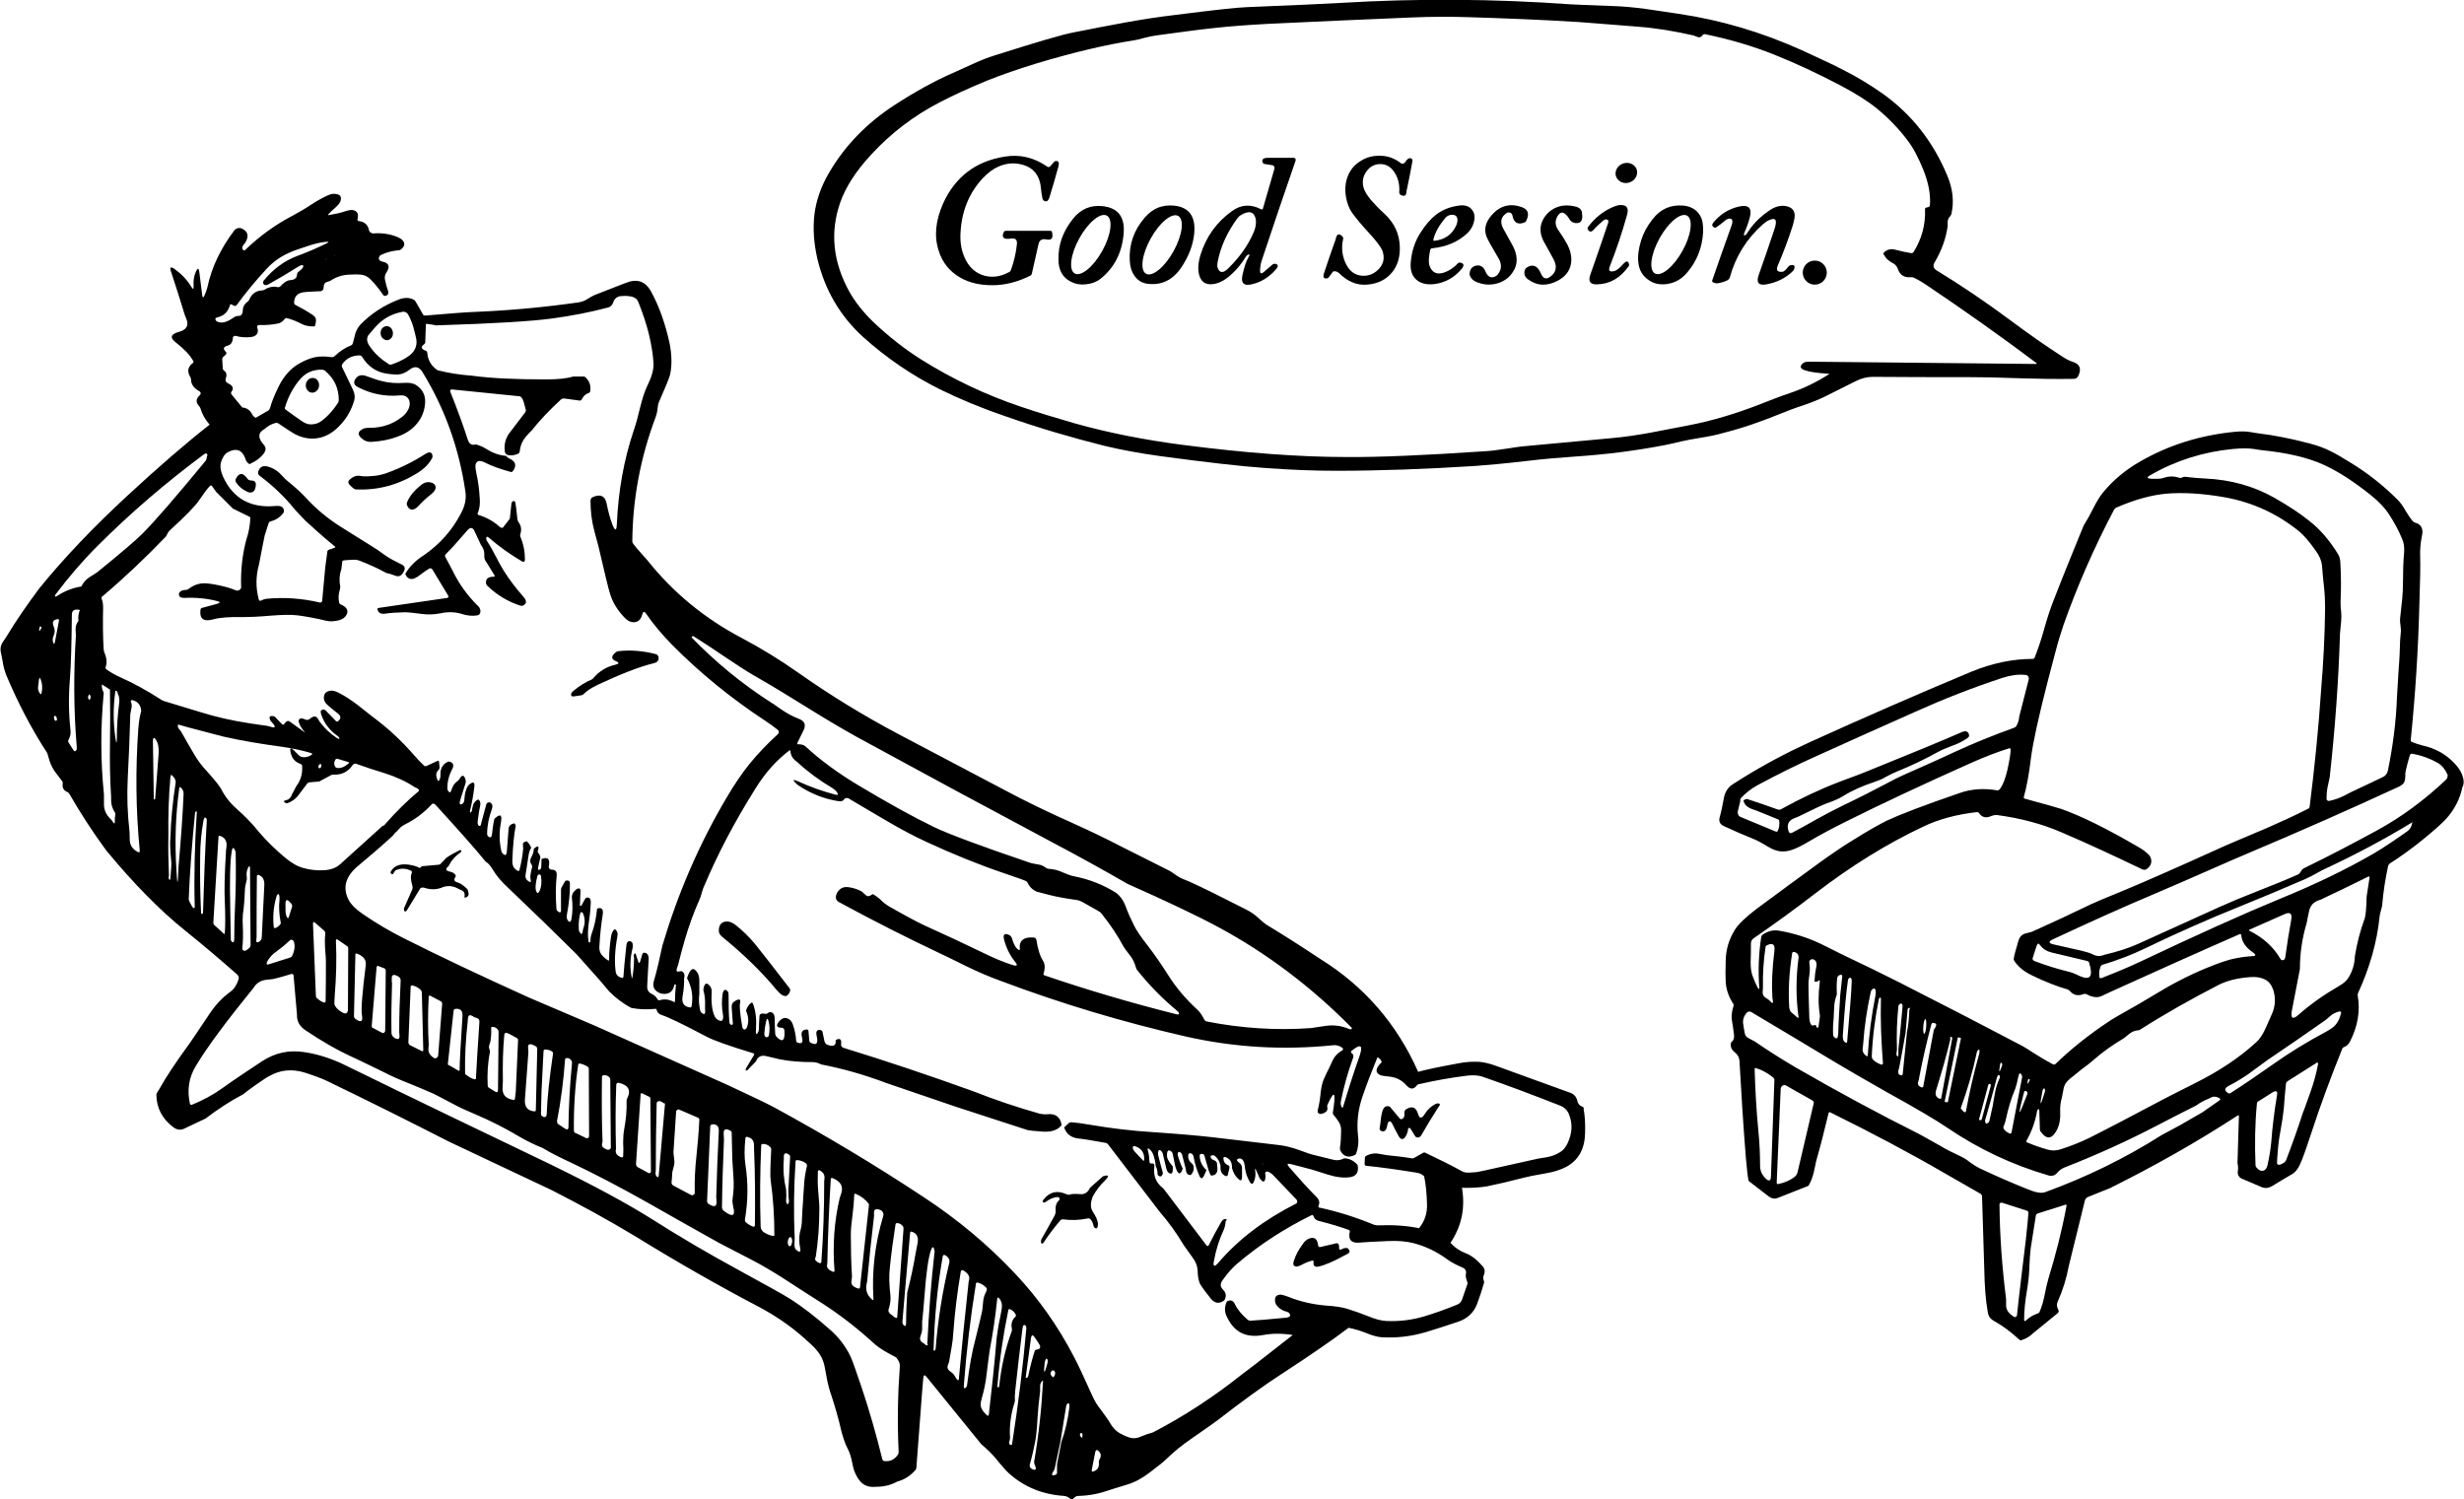 <?xml version="1.0" encoding="utf-8"?>
<!-- Generator: Adobe Illustrator 27.0.1, SVG Export Plug-In . SVG Version: 6.00 Build 0)  -->
<svg version="1.1" id="Слой_1" xmlns="http://www.w3.org/2000/svg" xmlns:xlink="http://www.w3.org/1999/xlink" x="0px" y="0px"
	 viewBox="0 0 860.4 523.5" style="enable-background:new 0 0 860.4 523.5;" xml:space="preserve">
<g>
	<path d="M621.4,144.6c2.7-1.1,5.3-2.1,8.1-3c3-1,5.7-2.1,7.9-3.2c3.5-1.8,7.1-3.5,10.6-5.3c2-1,4-1.5,5.9-1.5
		c11,0.1,22.1,0.1,33.1,0.1c4.6,0,10.8,0.1,18.6,0.4c6,0.2,12.2,0.3,18.6,0.2c0.7,0,1.2-0.4,1.5-1c1.2-2.5,0.6-4.1-1.8-4.9
		c-1.3-0.4-2.4-1-3.5-1.7c-6.2-4-12.3-8.3-18.2-12.7c-8.6-6.4-17.3-12.3-26-17.6c-1.1-0.7-1.3-1.6-0.7-2.7c2.5-4.2,4-8.4,4.6-12.7
		c0,0,0-0.5,0-1.4c0-0.8,0.3-1.5,0.8-2c0.3-0.3,0.4-0.6,0.5-0.8c1-4.4,0.5-8.8-1.4-13.4c-5-12-12.5-21.5-22.6-28.7
		c-4.4-3.1-9-5.9-13.8-8.3c-3.6-1.9-8.5-4.1-14.5-6.9c-13.8-6.2-28.1-10.5-43.1-12.7c-6.5-1-10.3-1.5-11.5-1.7
		c-3.8-0.5-7.7-0.9-11.6-1c-8.4-0.3-13.3-0.5-14.7-0.6c-26.5-1.9-53.1-2.1-79.7-0.5c-5,0.3-16.1,0.8-33.2,1.5
		c-3.2,0.1-11.4,1-24.8,2.7c-5.9,0.7-11.8,1.6-17.8,2.7c-5.9,1.1-11.8,2.2-17.7,3.4c-3.9,0.7-13,3.4-27.5,8
		c-2.6,0.8-5.1,1.8-7.5,2.9c-4.2,1.9-6.6,3-7.3,3.3c-6.4,2.8-13.1,6.5-20.2,11.1c-9.9,6.4-17.6,14.4-23.1,23.9
		c-2.8,4.8-4.4,9.6-5,14.3c-0.6,5.1-0.2,10.2,1,15.5c2.6,10.9,7.9,20,15.9,27.3c8.1,7.3,17,13.4,26.8,18.3
		c6.7,3.3,14.3,6.5,22.8,9.4c11.9,4.2,23.6,7.6,34.8,10.4c5.8,1.4,12.3,2.6,19.6,3.6c15.6,2.1,27.6,3.5,36.1,4.1
		c9.4,0.7,17.8,1,25,1c15.5,0,31.8-0.6,49-1.7c4-0.3,9.8-0.8,17.5-1.7c5.8-0.7,11.7-1.2,17.5-1.6c10.5-0.7,20.8-2,31.1-4
		c1-0.2,2.9-0.6,5.8-1.3c1.9-0.4,3.8-0.8,5.8-1.1c3.8-0.6,6.7-1.2,8.6-1.8C608.5,149.5,615,147.2,621.4,144.6z M589.8,148.5
		c-4.5,0.9-9,1.7-13.5,2.6c-4.4,0.8-8.9,1.5-13.5,1.9c-9.7,0.9-19.5,1.8-29.2,2.7c-2.6,0.2-5.2,0.6-7.7,1c-3.1,0.5-5.6,0.8-7.7,0.9
		c-20.8,1.4-36.9,2.1-48.1,2c-16.2,0-35.1-1.4-56.8-4.2c-13.9-1.8-26.4-4.3-37.8-7.5c-6.9-2-13.3-3.9-19.1-5.9
		c-12.2-4.1-23.8-9.6-34.8-16.5c-5.7-3.6-11.2-7.9-16.7-13.1c-3.4-3.3-6.2-6.8-8.3-10.5c-5.8-10.5-6.8-20.9-3.2-31.2
		c1.9-5.4,5.5-11,10.8-16.7c6.9-7.5,14.9-13.6,24-18.3c4.8-2.5,10.3-5,16.6-7.6c5-2,10.8-4,17.3-6c12.7-3.8,24-6.5,33.8-8
		c0.7-0.1,2.1-0.4,4.2-1c1.2-0.3,2.6-0.6,4.2-0.8c7.4-1,13.9-1.9,19.5-2.5c5.4-0.6,11.9-1.1,19.6-1.5c16.5-0.8,33-1.5,49.5-2.2
		c7-0.3,13.7-0.3,20-0.1c12.8,0.4,25.7,0.9,38.5,1.7c0.4,0,0.8,0.1,1.3,0.1c6.3,0.5,12.7,1,19,1.5c6.7,0.5,13.2,1.6,19.7,3.1
		c0.1,0,0.5,0.2,1.3,0.5c0.7,0.3,1.3,0.1,1.8-0.6c0.2-0.3,0.5-0.4,0.7-0.4c8.8,1.8,16.9,4.2,24.4,7.2c7.5,3,15.2,6.6,23,10.7
		c5.3,2.8,9.6,5.5,12.8,8.1c4.1,3.4,7.6,7,10.6,11c2.1,2.7,3.9,6.2,5.6,10.4c1.8,4.5,2.6,8.6,2.3,12.4c0,0.3-0.2,0.5-0.5,0.6
		l-0.8,0.2c-0.3,0.1-0.5,0.4-0.4,0.7c0.2,5.4-1.2,10.3-4,14.8c-0.2,0.3-0.5,0.4-0.8,0.4c-1.4-0.2-3.3-0.6-5.6-1.2
		c-1.5-0.4-2.8-0.1-3.9,0.9c-0.2,0.2-0.3,0.5-0.1,0.8c0.7,1.3,1.6,2.2,3,2.9c0.9,0.4,1.6,1.2,1.9,2.1c0.7,2.1,2.2,3.1,4.5,2.9
		c0.4,0,0.7,0,0.9,0.1c1.4,0.6,3.1,1.6,5,2.9c12.8,8.6,25.5,17.6,37.9,26.9c0.3,0.2,0.3,0.4-0.1,0.4l-79.6-0.8
		c-0.8,0-1.6,0.3-2.1,0.9c-0.8,0.9-0.4,1.6,1,2.1c1.8,0.6,4.5,1,8.2,1.2c0.3,0,0.4,0.1,0.1,0.3c-4.1,2.6-8.4,4.7-13,6.3
		c-3.9,1.3-7.7,2.8-11.5,4.3C606.2,144.4,598.1,146.9,589.8,148.5z"/>
	<path d="M366.8,80.6h-15.6c-0.3,0-0.6,0.2-0.7,0.5c-0.9,1.9,0,2.6,2.6,2.2c1.5-0.2,2.1,0.4,2,1.9c-0.3,3-1,6.1-2.1,9.1
		c-0.1,0.3-0.3,0.6-0.6,0.7c-3.3,1.8-6.5,2.1-9.5,1c-2.7-1-4.7-3-6-5.9c-1.2-2.6-1.7-5.5-1.5-8.8c0.4-7.6,3-13.9,7.7-19
		c1.9-2,3.8-3.4,5.7-4.2c2.4-1,4.8-1.3,7.3-0.8c4.5,0.9,7,3.7,7.4,8.6c0.1,1.1,0.3,2.3,0.5,3.4c0.1,0.3,0.3,0.6,0.5,0.8
		c0.9,0.5,1.5,0.1,1.9-1c1.1-3.6,2.2-7.3,3.2-11c0.3-1.1,0.1-1.8-0.7-1.9c-0.3,0-0.6,0.1-0.8,0.3l-1.4,1.6c-0.2,0.3-0.7,0.3-1,0.1
		c-4.6-3.2-9.6-4.4-14.9-3.5c-10.1,1.6-17.3,7.1-21.5,16.4c-2.6,5.9-3.2,11.4-1.5,16.5c1.3,4.2,3.9,7.3,7.6,9.4
		c3.2,1.8,6.9,2.6,11.1,2.6c4.6,0,9-1.2,13.2-3.3c0.3-0.1,0.5-0.4,0.6-0.7l2.3-10.2c0.3-1.5,1.2-2.1,2.7-1.8
		c1.9,0.4,2.5-0.4,2.1-2.3C367.4,80.8,367.1,80.6,366.8,80.6z"/>
	<path d="M493,55.5c-0.7-0.6-1.5-0.2-2.4,1.2c0,0,0,0.1-0.1,0.1c-0.3,0.4-0.9,0.5-1.3,0.2c-2.2-1.7-4.6-2.6-7.2-2.6
		c-2.5-0.1-4.9,0.5-7,1.9c-2.3,1.4-3.9,3.5-4.7,6.2c-0.6,1.9-0.7,4.1-0.3,6.3c0.4,2.3,1.2,4.3,2.5,6c1.1,1.5,2.9,3.7,5.4,6.4
		c2.7,2.9,4.3,5.1,4.8,6.3c0.9,2.5,0.5,4.7-1.4,6.6c-1.6,1.6-3.4,2.3-5.6,2.2c-2.8-0.2-4.8-1.8-6.1-5c-1-2.5-1.2-5.1-0.6-7.8
		c0.1-0.3,0-0.6-0.2-0.9c-1.1-1.1-1.9-1-2.3,0.5c-0.2,0.8-0.3,1.2-0.4,1.3c-1.3,3.7-2.6,7.4-3.8,11.1c-0.4,1.3-0.1,1.9,1.1,1.7
		c0.2,0,0.5-0.2,0.7-0.5l1.1-1.5c0-0.1,0.1-0.1,0.1-0.2c0.5-0.5,1.5-0.3,2.2,0.3c3,3,6.3,4.4,9.8,4.1c3.9-0.3,6.8-1.8,8.9-4.4
		c1.8-2.3,2.7-5.2,2.6-8.7c-0.1-4.5-1.8-8.3-5.3-11.6c-1.9-1.7-3.5-3.4-4.9-5c-1.7-2.1-2.7-4-2.7-5.7c-0.1-1.8,0.5-3.3,1.7-4.7
		c1.1-1.3,2.5-1.9,4.1-2c2.1-0.1,3.8,0.8,5.1,2.7c1.4,2,2,4.4,1.8,7.2c0,0.3,0.1,0.6,0.4,0.8c1.3,0.7,2,0.4,2.1-0.8
		c0.1-0.7,0.1-1.1,0.2-1.2c0.7-3.2,1.3-6.4,1.9-9.7C493.3,56,493.2,55.7,493,55.5z"/>
	<path d="M451.6,55.1c-3,0-5.9,0-8.8,0c-0.6,0-1.1,0.1-1.4,0.2c-0.7,0.4-0.8,0.9-0.4,1.6c0.1,0.2,0.4,0.4,0.8,0.4l2.5,0.4
		c0,0,0.1,0,0.1,0c0.5,0.2,0.8,0.7,0.6,1.3L441,72.8c0,0,0,0,0,0.1c-0.1,0.2-0.4,0.3-0.6,0.2c-3.6-1.9-7-1.7-10.2,0.6
		c-5.4,3.9-9,8.9-11,15.3c-0.7,2.2-0.9,4.2-0.7,5.9c0.5,3.3,2.2,4.7,5.2,4.3c2.1-0.3,4.1-1.4,6.2-3.3c2-1.8,3.7-3.9,5.1-6.2
		c0.1-0.2,0.3-0.4,0.4-0.5c1-0.7,1.2-0.4,0.4,0.9c-0.8,1.4-1.4,3.5-2,6.2c-0.5,2.6,0.6,3.6,3.2,3c3.2-0.7,6.1-2.4,8.5-5.2
		c1-1.1,0.9-1.8-0.3-2c-0.3,0-0.6,0.1-0.9,0.3l-2.9,2.5c-1,0.9-1.5,0.7-1.4-0.7c0.1-1.4,0.3-2.5,0.7-3.6
		c3.8-11.5,7.7-22.9,11.6-34.2c0-0.1,0.1-0.2,0.1-0.3C452.6,55.5,452.2,55.1,451.6,55.1z M437.9,80.8c-1.9,4.6-4.9,8.9-9,12.9
		c-1.6,1.6-2.8,1.7-3.5,0.3c-0.4-0.7-0.4-1.5-0.2-2.6c1-5.2,3.3-10.3,6.9-15.2c0.3-0.4,0.7-0.8,1.2-1.1c2.9-1.7,4.6-1.2,5.2,1.4
		C438.7,77.9,438.5,79.3,437.9,80.8z"/>
	<path d="M567.1,57c-2,0.5-3.3,2.4-2.9,4.3c0.5,1.9,2.5,3,4.5,2.5c2-0.5,3.3-2.4,2.9-4.3S569.1,56.5,567.1,57z"/>
	<path d="M385.1,72c-4.2-0.5-7.8,1-10.5,4.5c-3.4,4.3-5.1,8.9-5,14.1c0,3.8,1.5,6.4,4.4,7.8c1.5,0.8,3.2,1.1,5.1,0.9
		c2-0.2,3.7-0.8,5-1.8c5-3.9,7.8-9.3,8.3-16.4C392.7,75.6,390.3,72.6,385.1,72z M384.9,87.6c-3.1,5.6-7.4,9.1-9.6,7.9c0,0,0,0,0,0
		c-2.2-1.2-1.5-6.7,1.6-12.3c3.1-5.6,7.4-9.1,9.6-7.9c0,0,0,0,0,0C388.7,76.5,388,82.1,384.9,87.6z"/>
	<path d="M409.9,71.8c-2-0.2-3.9,0.1-5.5,0.7c-1.7,0.7-3.3,1.9-4.6,3.4c-3.9,4.5-5.6,9.5-5.3,15.1c0.1,2.1,0.6,3.8,1.5,5.1
		c1.2,1.8,2.8,2.8,4.8,3c4.8,0.6,8.7-1.3,11.7-5.7c2.6-3.9,4.1-7.8,4.5-11.8C417.6,75.6,415.2,72.3,409.9,71.8z M409.8,87.7
		c-3.1,5.6-7.4,9.1-9.6,7.9c-2.2-1.2-1.5-6.7,1.6-12.3c3.1-5.6,7.4-9.1,9.6-7.9C413.6,76.6,412.9,82.1,409.8,87.7z"/>
	<path d="M500.1,86.7c4.9-0.5,9-2.2,12.2-5.2c1.3-1.2,2.2-2.8,2.5-4.6c0.3-1.6-0.1-2.9-1-3.9c-1-1.1-2.5-1.5-4.4-1.2
		c-3.1,0.4-5.8,1.5-8,3.2c-1.9,1.5-3.7,3.6-5.4,6.3c-2,3.1-3.1,6.6-3.4,10.5c-0.2,2.9,0.6,4.9,2.5,6.3c1.5,1,3.4,1.4,5.8,1.1
		c3.8-0.5,7-2.3,9.5-5.3c1-1.2,0.8-2-0.6-2.2c-0.3-0.1-0.6,0.1-0.8,0.3c-1.4,1.6-3.1,2.6-4.8,3.2c-2.6,0.8-4.2,0-5.1-2.6
		c-0.3-1-0.2-2.8,0.3-5.3C499.5,86.9,499.8,86.7,500.1,86.7z M500.5,83.7c0.6-2.5,2-5,4.2-7.6c0.6-0.7,1.4-1.1,2.3-1.1
		c1.1,0,1.7,0.4,1.9,1.4c0.1,0.6,0,1.3-0.3,2.1c-1.4,3.3-4,5.2-7.8,5.6c0,0-0.1,0-0.1,0C500.6,84.1,500.5,83.9,500.5,83.7z"/>
	<path d="M533,77c1.1-2.4,0.6-3.9-1.7-4.7c-4-1.4-7.5-0.5-10.4,2.8c-2.2,2.5-2.8,5-1.8,7.6c0.4,1,1.8,3.5,4.1,7.4
		c1.1,1.8,1.2,3.5,0.3,5c-0.5,1-1.2,1.5-2.1,1.7c-1.1,0.2-2-0.4-2.7-2c-0.6-1.5-1.6-2.2-2.9-2.1c-1.1,0.1-2,0.7-2.4,1.7
		c-0.4,1-0.3,1.9,0.4,2.8c0.5,0.6,1.2,1.1,2.1,1.4c2.3,0.9,4.5,1,6.8,0.4c2.2-0.6,4-1.8,5.3-3.6c2.2-3,2.1-6.4-0.1-10.2
		c-1-1.8-2-3.6-3-5.4c-1.2-2.3-0.8-4.1,1.2-5.4c0.1-0.1,0.3-0.2,0.5-0.2c0.7-0.1,1.4,0.3,1.5,1c0.5,2.6,1.9,3.4,4.2,2.5
		C532.6,77.6,532.9,77.3,533,77z"/>
	<path d="M550.4,72.2c-3.4-0.9-6.2-0.5-8.7,1.2c-1.8,1.3-2.9,2.9-3.5,4.8c-0.6,2.1-0.2,4.2,1,6.4c1.1,1.9,2.1,3.8,3.2,5.8
		c1.4,2.5,1.1,4.6-0.9,6.1c-1.5,1.2-2.6,0.9-3.4-0.9c-1.1-2.7-2.7-3.5-4.8-2.3c-0.8,0.5-1.1,1.3-1,2.3c0.1,0.7,0.5,1.4,1.2,1.9
		c3.2,2.4,6.7,2.5,10.5,0.5c3-1.6,4.6-4,4.7-7.2c0-1.7-0.4-3.5-1.4-5.4c-0.8-1.5-1.8-3.1-3-4.8c-1.3-1.7-1.4-3.4-0.5-5
		c0.6-1.1,1.3-1.5,2-1.3c0.7,0.2,1.5,1,2.2,2.2c0.4,0.8,1.2,1.3,2.1,1.4c2,0.2,2.7-1,2.3-3.5C552.4,73.4,551.7,72.6,550.4,72.2z"/>
	<path d="M566.8,92.2c-1.2,1.4-2.3,2.3-3.3,2.5c-1.5,0.3-1.9-0.2-1.4-1.6c2.3-5.9,4.3-11.8,6-17.9c0.7-2.3,0.1-3.5-1.8-3.6
		c-0.9-0.1-1.9,0.2-3.1,0.7c-3.5,1.5-6.4,3.9-8.7,7c-0.2,0.3-0.2,0.6,0,0.9c0.6,0.9,1.2,0.9,2,0c0.6-0.7,1.7-1.8,3.5-3.3
		c0.3-0.2,0.6-0.3,0.9-0.3c0.7,0.1,0.9,0.6,0.6,1.4c-2,6-4.1,12-6.2,18c-0.8,2.3,0,3.4,2.4,3.3c4.4-0.1,8.1-2.2,11-6.3
		c0.2-0.3,0.2-0.6,0.1-0.9C568.5,91,567.8,91.1,566.8,92.2z"/>
	<path d="M587.9,71.8c-4.4-0.4-8,1.1-10.8,4.7c-1.9,2.4-3.2,4.8-4,7.3c-0.9,2.9-1.3,5.6-1,8c0.3,2.6,1.5,4.6,3.6,6
		c1.8,1.3,3.9,1.7,6.3,1.4c2.9-0.4,5.3-1.8,7.2-4.1c3.4-4,5.2-8.7,5.5-14c0.1-2.5-0.2-4.5-1.1-5.9C592.4,73.2,590.5,72.1,587.9,71.8
		z M587.5,87.6L587.5,87.6c-3.1,5.6-7.4,9.1-9.6,7.9c-2.2-1.2-1.5-6.7,1.6-12.3c0,0,0,0,0,0c3.1-5.6,7.4-9.1,9.6-7.9
		C591.3,76.5,590.6,82.1,587.5,87.6z"/>
	<path d="M614.1,96.1c-0.9,2.6,0,3.7,2.7,3.2c3.4-0.6,6.4-2,8.9-4.3c0.4-0.4,0.7-0.7,0.8-1.1c0.4-1.1,0-1.5-1.2-1.3
		c-0.3,0.1-0.6,0.2-0.8,0.5c-0.9,1.1-1.5,1.7-2,1.8c-1.9,0.2-2.4-0.5-1.7-2.2c2.1-4.9,3.8-9.5,5.2-13.9c0.5-1.7,0.7-2.9,0.7-3.7
		c-0.1-1.7-1.1-2.7-2.9-3.1c-2-0.4-4,0.1-6.1,1.6c-3.2,2.2-5.8,4.8-7.8,8.1c-0.2,0.3-0.5,0.5-0.8,0.5c-0.2-0.1-0.2-0.4,0-0.9
		c0.8-1.7,1.4-3.5,1.9-5.3c0.9-3.4-0.4-4.7-4.1-3.8c-3.5,0.9-6.3,2.7-8.6,5.5c-0.6,0.7-0.5,1.3,0.2,1.7c0.2,0.2,0.6,0.1,0.9-0.1
		c1-0.7,2-1.4,2.9-2.2c0.4-0.4,0.8-0.6,1.2-0.7c0.8-0.2,1.2,0,1.4,0.6c0.1,0.4,0,0.9-0.2,1.6c-2.3,6.4-4.6,12.9-6.8,19.3
		c-0.1,0.3,0,0.6,0.3,0.7c0.7,0.4,1.5,0.4,2.3,0.2c2.2-0.5,3.3-1.1,3.5-1.8c2-7.4,5.9-13.6,11.5-18.6c0.8-0.7,1.5-1.2,2.2-1.5
		c2.4-1.1,3-0.1,1.9,3.2C617.8,85.6,615.9,90.9,614.1,96.1z"/>
	<circle cx="633.7" cy="95.2" r="4.2"/>
	<path d="M135.2,118.8c1.2-0.1,2.1-1.2,2-2.6s-1.1-2.4-2.3-2.3s-2.1,1.2-2,2.6C133,117.8,134,118.8,135.2,118.8z"/>
	<path d="M125,135.2c4.6,2.4,9.4,3.3,14.4,2.9c1.7-0.2,2.8,0.3,3.4,1.5c0.4,0.9,0.4,1.9-0.1,3.1c-0.5,1.1-1.2,2-2.2,2.8
		c-3.4,2.7-7.2,3.9-11.4,3.9c-1.1,0-2,0.1-2.6,0.5c-1.6,0.9-1.7,1.9-0.2,3.2c1,0.9,2.2,1.3,3.5,1.2c3.3-0.2,6.4-0.8,9.2-1.9
		c2.5-0.9,4.5-2.2,6-3.8c1.8-1.9,2.9-4.1,3.3-6.6c0.6-3.4-0.4-5.9-3.1-7.6c-1-0.6-2.3-0.8-4-0.7c-2.9,0.2-5.5,0-7.8-0.6
		c-1.7-0.4-3.3-1-5-1.6c-2.1-0.9-3.5-0.5-4.4,1C123.4,133.5,123.6,134.5,125,135.2z"/>
	<path d="M108.7,137.1c1.3,0.2,2.5-0.8,2.7-2.2c0.2-1.4-0.6-2.7-1.9-2.9c-1.3-0.2-2.5,0.8-2.7,2.2
		C106.6,135.6,107.5,136.9,108.7,137.1z"/>
	<path d="M859.7,270.4c-0.5-1.2-1.3-2.4-2.4-3.6c-3.1-3.4-6.9-5.5-11.5-6.5c-1.2-0.3-2.4-0.7-3.6-1.2c-0.3-0.1-0.4-0.4-0.4-0.7
		c1.6-15.7,2.6-31.3,3-46.8c0.3-8.7,0.4-14.4,0.3-17c-0.1-2.5,0.1-5,0.6-7.4c0.6-2.5-0.2-4.1-2.4-4.7c-0.3-0.1-0.6-0.3-0.8-0.5
		c-1-1.2-1.8-2.5-2.6-3.8c-0.9-1.6-1.8-2.8-2.7-3.7c-4.9-4.9-10.3-9.2-16.2-12.8c-3.1-1.9-5.4-3.3-6.9-4c-2.3-1.2-4.8-2.1-7.5-2.8
		c-6.4-1.7-12.4-2.9-18.2-3.6c0,0-0.9-0.1-2.5-0.4c-1.6-0.3-3.5-0.3-5.6-0.1c-12.2,1.2-23.3,4.7-33.4,10.6
		c-4.8,2.8-8.9,6.2-12.4,10.4c-1.1,1.3-2.3,3.2-3.6,5.8c-1,2-2.1,4-3.3,5.9c-3.6,8.8-7.2,17.6-10.6,26.4c-1,2.5-2.1,5.8-3.3,10.1
		c-0.9,3.3-2,6.5-3.2,9.6c-0.1,0.3-0.4,0.5-0.7,0.5c-7.1,0-14.2,1.5-21.5,4.5c-18.9,7.9-37.7,16.1-56.4,24.6
		c-8.1,3.7-15.8,7.8-23.4,12.5c-2.4,1.5-3.8,2.4-4.2,2.7c-1.3,1.2-2.1,2.7-2.4,4.6c-0.4,2.2-0.8,4.3-1.4,6.4
		c-0.4,1.4,0.1,2.5,1.5,3.1c3.4,1.6,6.9,3.1,10.6,4.6c0.8,0.3,2.5,1.2,5,2.7c2,1.2,3.9,1.7,5.7,1.5c1.9-0.1,4.6-1.2,8.1-3.3
		c4.2-2.5,8.6-4.8,13-7c13.2-6.6,27.8-13.4,43.7-20.5c4.9-2.2,9.4-3.9,13.5-5.2c0,0,0.1,0,0.1,0c0.2,0,0.4,0.2,0.4,0.4
		c0,1.4-0.4,3.7-1.1,7c-0.7,3.1-1.6,5.5-2.8,7c-0.2,0.2-0.5,0.4-0.8,0.3c-4.7-0.8-9-0.5-13,0.9c-12.6,4.3-21.1,7.6-25.6,9.7
		c-2.2,1.1-6.2,3.3-11.8,6.8c-3.6,2.2-7.4,4.8-11.3,7.6c-7.4,5.4-14.8,10.8-22.2,16.3c-3.8,2.9-6.4,5.3-7.7,7.4
		c-2,3.2-3.1,6.7-3.2,10.6c-0.1,3.5-0.1,6,0,7.7c0.2,2.7,1.1,5.2,2.6,7.5c0.2,0.3,0.2,0.6,0.1,0.9c-0.5,1.5-0.7,3-0.6,4.5
		c0.3,1.8,0.6,3.7,0.8,5.5c0.1,1-0.1,1.7-0.6,2.2c-0.3,0.3-0.5,0.5-0.5,0.8c-0.2,1.2,0.3,2.3,1.5,3.2c0.9,0.7,1.4,1.7,1.5,2.8
		c0.6,10.9,1.3,22.1,2.2,33.5c0.4,4.5,0.7,7.3,1,8.5l7,5.4c1.1,0.8,2.2,1,3.5,0.4l10.4-4.1c0.9-1.5,1.5-3.2,1.9-4.9
		c0.5-2.5,0.8-3.7,0.8-3.8c1.5-5.2,2.9-10.8,4.3-16.6c0,0,0-0.1,0-0.1c0.1-0.3,0.5-0.4,0.7-0.2c13.6,6.7,27.1,13.8,40.2,21.4l12.2,7
		c0.3,0.2,0.4,0.4,0.5,0.7l0.8,26c0.1,5.1,0.4,10,1.2,14.6c0.2,1.4,0.9,2.4,2.2,3.1c3.2,1.8,6.1,4,8.8,6.5c0.2,0.2,0.5,0.3,0.8,0.2
		c1.5-0.5,2.9-1.3,4-2.4l8.6-7c0.4-0.3,0.5-0.9,0.2-1.3c-0.5-0.9-0.6-1.8-0.2-2.7c1.8-4,3.1-8.2,3.9-12.5l5.6-22.8
		c0.1-0.6,0.6-1.1,1.1-1.3l7.7-3.1c15.3-7.6,30.2-16,44.5-25.3c0.4-0.2,0.6-0.1,0.5,0.3l-0.5,16.3c0.2,0.7,0.3,1.7,0.1,3
		c-0.1,1,0.4,1.9,1.2,2.3l7,3c1.3,0.6,2.6,0.4,3.8-0.3c2.1-1.3,4.4-2.7,7-4.2c1.4-0.8,2.4-2.4,3.3-4.7c1.2-3,2.2-6.1,3.2-9.1
		c3.3-10.1,7-20.1,11-30c0.1-0.3,0.4-0.5,0.7-0.6c0.8-0.3,1.5-0.9,2-1.9c2.7-5.3,3.6-10.6,2.7-16c-0.1-0.3,0-0.7,0.1-0.9
		c4.1-8.9,6.6-17.8,7.5-26.5c0.1-0.8,0.2-1.5,0.4-2c0.3-1,0.4-1.7,0.5-2c0.4-4.7,1.1-9.3,2.1-13.9c0.1-0.3,0.3-0.6,0.5-0.8
		c3.8-2.4,7.5-5.1,11-7.9c4.3-3.5,7.3-6.1,8.9-7.9c2.9-3.3,4.7-6.9,5.5-10.8C860.6,273.5,860.3,272.1,859.7,270.4z M750.9,165.9
		c8.9-5.1,18.5-8.1,28.7-9.1c3.1-0.3,5.6-0.3,7.5,0c1.7,0.3,2.5,0.4,2.6,0.4c9,0.9,16.3,2.6,21.9,5.2c4.8,2.2,10.3,5.7,16.5,10.7
		c2.7,2.2,4.8,4.4,6.3,6.8c1.7,2.6,3.2,5.4,4.4,8.3c0.6,1.3,0.8,2.8,0.7,4.5c-0.3,3.4-0.4,6.8-0.4,10.2c0,2.4-0.1,4.5-0.3,6.5
		c-0.2,2.1-0.5,4.3-0.7,6.5c-0.1,0.7,0,1.8,0.2,3.2c0.1,0.7,0.1,1.5,0,2.2c-0.1,1.2-0.2,2-0.2,2.2c-0.1,3.3-0.2,6.6-0.5,9.9
		c-0.2,3-0.4,6.3-0.6,9.9c-0.3,8.6-1.4,17.2-3.2,25.9c-0.2,0.9-0.8,1.7-1.6,2.1c-3.6,1.7-7.3,3.5-11.2,5.3c0,0-0.9,0.5-2.5,1.3
		c-1.6,0.8-3.3,1.4-5.2,1.8c0,0-0.1,0-0.1,0c-0.4,0-0.8-0.3-0.8-0.7c0-1.5,0.1-2.9,0.4-4.3c0.5-2.2,0.8-3.6,0.8-4.2
		c1.8-16.4,3-32.8,3.5-49.3c0-0.1,0.1-1.4,0.4-4.2c0.1-1.2,0.1-2.3,0-3.5c-0.2-1.4-0.2-2.6-0.2-3.4c0.2-4.5,0.2-9.1-0.1-14
		c-0.1-1-0.3-1.8-0.8-2.6c-2.8-4.6-6.1-8.5-9.9-11.5c-3.2-2.6-7.3-5.3-12.2-8.1c-7.4-4.2-15.5-6.4-24.3-6.8c-2.3-0.1-4.6-0.3-7-0.6
		c-0.3,0-0.6,0-0.9,0.2c-0.3,0.2-0.6,0.2-0.9,0.2c-1.8-0.6-3.6-0.7-5.4-0.1c-0.9,0.3-1.6,0.4-2.2,0.4c-0.8,0-1.6,0-2.3,0
		C749.6,167.1,749.5,166.7,750.9,165.9z M682.3,262.7c-4.9,2.3-8.5,3.9-11,5c-5.3,2.3-9,4-11,5.1c-5.5,2.9-11.1,5.8-16.8,8.5
		c-2.9,1.4-5.9,3-9,4.7c-2.9,1.7-5.9,3.3-8.9,4.9c0,0-0.1,0-0.1,0c-0.4,0.1-0.8-0.1-0.9-0.5c-0.8-2.2-0.2-3.8,1.8-4.6
		c1-0.4,1.5-0.6,1.5-0.6c5.2-2.6,8.5-4.1,9.8-4.6c2.6-0.9,4.5-1.7,5.9-2.6c3.2-2,6.9-3.6,11.1-5c1.2-0.4,2.5-0.9,3.8-1.7
		c1.5-0.8,2.7-1.4,3.7-1.8c5-2,9.8-4.3,14.5-6.9c1.2-0.7,3-1.4,5.3-2.3c2-0.7,3.7-1.6,5.2-2.7c0.5-0.4,0.5-0.9,0.1-1.7
		c-0.5-0.6-1.2-0.7-2.1-0.3c-7.1,3.1-18.5,7.8-34.1,14.1c0,0-3,1.2-9,3.4c-6.8,2.6-13.5,5.8-20.2,9.5c-0.3,0.2-0.7,0.2-1.1,0.1
		c-3.6-1.3-7.1-2.5-10.5-3.6c-0.5-0.2-1,0-1.5,0.5c0.3,1.4,1.4,2.4,3.2,3c1,0.3,3.9,1.5,8.8,3.5c0.3,0.1,0.5,0.4,0.5,0.7
		c0.1,1.1,0,2.2-0.5,3.3c0,0,0,0,0,0c-0.1,0.3-0.4,0.4-0.7,0.3l-12.3-5.1c-0.8-0.3-1.2-1.3-0.9-2.3l0.8-3.3c-0.1-0.4,0-0.7,0.2-1
		c1.7-1.8,3.6-3.3,5.8-4.5c6.9-3.7,13.9-7.2,21.1-10.4c11.3-5.1,22.6-10.2,33.9-15.2c10-4.5,20.2-8.5,30.6-11.9c2.8-0.9,5.5-1.3,8-1
		c0.1,0,0.1,0,0.2,0c0.7,0.2,1.1,0.9,0.9,1.6l-3.3,12.9c-0.1,1.2-0.4,2.3-1,3.3c-0.2,0.3-0.4,0.5-0.7,0.6
		C696.2,256.7,689.2,259.5,682.3,262.7z M611.4,329.5c0-0.7,0.3-1.4,0.9-1.8c7.4-5.1,14.7-10.4,21.7-15.8
		c12.5-9.6,25-17.3,37.5-23.2c5.4-2.6,11.7-4.3,18.8-5.1c0.3,0,0.6,0.1,0.8,0.4c1,1.5,2.5,1.8,4.4,0.9c0.5-0.2,1.1-0.3,1.7-0.3
		c8.3,1.1,15.8,3.1,22.5,6c9.4,4,18.8,8.4,28.4,13c0.5,0.2,1.1,0.2,1.5-0.1c1.1-0.8,1.7-1.8,1.6-3c0-0.9-0.5-1.8-1.5-2.6
		c-0.9-0.8-1.9-1.5-3-2.1c-11.1-6.5-20.1-10.9-26.9-13.3c-1.5-0.5-5.8-1.7-12.8-3.6c-0.3-0.1-0.4-0.3-0.3-0.6
		c0.9-3.2,1.8-7.7,2.5-13.7c0.7-5.4,2.7-14.5,6-27.3c0.8-3.2,1.7-6.3,2.5-9.5c0.9-3.5,1.9-6.7,2.8-9.4c4.9-13.9,10.8-27.3,17.7-40.4
		c0.2-0.3,0.4-0.5,0.7-0.7c6.4-2.8,12.2-4.4,17.5-4.9c5.9-0.5,12.8-0.1,20.7,1.3c9.7,1.8,18.3,5.8,25.9,12c1.3,1.1,3.2,3.2,5.4,6.3
		c1.5,2,2.2,3.7,2.4,5.3c0.2,2.5,0.4,5,0.7,7.5c0.3,2.7,0.4,5.2,0.4,7.5c-0.1,9.6-0.6,19.2-1.4,28.7c-0.9,13.6-2.3,27.2-4,40.7
		c0,0.3-0.2,0.6-0.5,0.7c-4.7,2.4-9.5,4.6-14.3,6.7c-8.6,3.6-13.4,5.7-14.6,6.2c-18.1,8.2-30.2,13.5-36.1,15.9
		c-6.1,2.5-9.7,4-10.9,4.6c-6.8,3.3-13.7,6.5-20.6,9.6c-0.1,0-0.8,0.2-2.3,0.6c-1.2,0.3-2.1,1.3-2.5,2.9c-0.8,2.8-1.4,4.8-1.5,5.8
		c-0.1,0.3,0,0.6,0.2,0.9c1.3,2,3.3,3.6,5.9,4.9c4.9,2.4,9.1,4,12.6,5c0.3,0.1,0.6,0.3,0.8,0.5c1.3,1.5,2.8,1.9,4.7,1.2
		c0.4-0.2,0.9-0.2,1.4,0.1c1.5,0.8,2.9,1.1,4.3,0.8c0.2,0,1.5-0.6,3.8-1.7c15-6.8,30.1-13.6,45.2-20.2c0,0,0.1,0,0.1,0
		c0.2,0,0.4,0.1,0.4,0.3c0.2,2.4,1.6,4.4,4.1,6.1c1.2,0.8,1.1,1.3-0.4,1.3c-1.5,0.1-3.3,0.3-5.3,0.7c-1.7,0.3-3.5,0.8-5.2,1.4
		c-7,2.5-13.6,5.6-20,9.3c-6.1,3.6-9.1,5.4-9.1,5.4c-5.8,3.3-9.4,5.3-10.6,6.2c-6.6,4.4-12.7,9.2-18.4,14.7
		c-0.2,0.2-0.5,0.2-0.8,0.1c-2.1-1.1-4.1-2.3-6-3.5c-2.5-1.6-4.5-2.9-6-3.6c-10.4-5.5-24.5-12.8-42.2-21.8c-6.6-3.3-12.3-6.1-17-8.3
		c-0.1,0-3.1-1.5-9.1-4.5c-5-2.5-10.2-4.1-15.4-5c-2-0.3-3.8,0.1-5.7,1.4c-0.3,0.2-0.4,0.5-0.5,0.8c-0.9,5.9-1.1,11.7-0.7,17.4
		c0.1,1-0.1,1-0.6,0.2c-0.7-1.4-1.3-2.8-1.8-4.2c-0.4-1.2-0.6-2.7-0.6-4.5C611.4,334,611.4,331.7,611.4,329.5z M716.3,332.6
		c4.2,1,8.4,2,12.6,3c0.3,0.1,0.5,0.3,0.6,0.6c1.5,4.8,0.4,6.3-3.4,4.6c-1.6-0.8-2.9-1.3-3.9-1.5c-4-1-7.9-2.2-11.8-3.7
		c-0.5-0.2-0.8-0.7-0.6-1.1l1.4-4.3c0.3-0.8,0.7-0.9,1.2-0.1C713.4,331.4,714.7,332.2,716.3,332.6z M706.8,381.3
		C706.8,381.3,706.8,381.3,706.8,381.3c0.1-0.3,0.3-0.4,0.6-0.3c0.5,0.2,0.7,0.5,0.5,1.1C704.7,390.6,704.4,390.4,706.8,381.3z
		 M702.4,395.5C702.4,395.6,702.4,395.6,702.4,395.5c-0.1,0.3-0.4,0.5-0.7,0.3c-1.1-0.5-1.8-1.1-2.1-1.8c-0.1-0.2,0-0.6,0.1-0.9
		c0.3-0.5,0.5-1.2,0.7-2.1c0.8-3.7,1.8-7.3,3.3-10.8c0.3-0.8,0.7-2.3,1.1-4.3c0.2-1.1,0.6-1.4,1.1-0.6c0.2,0.2,0.2,0.6,0.2,0.9
		L702.4,395.5z M707.6,398.4c1.8-3.2,3.1-6.7,3.7-10.3c0-0.3,0.1-0.4,0.3-0.6c0.3-0.3,0.5-0.2,0.5,0.3l0.2,6.5
		c0,0.4,0.1,0.7,0.3,0.9c2.1,2.9,4,2.7,5.8-0.9c0.8-1.7,1.1-3.6,1-5.8c-0.1-1.8,0.1-3.6,0.6-5.3c0-0.1,0.2-1.1,0.6-3.1
		c0.2-1.2,0.9-2.3,2.1-3.3c1.7-1.4,3.1-2.5,4.2-3.4c1.8-1.3,3.2-2.4,4.2-3.3c3.2-2.8,6.6-5.2,10.3-7.4c0.1,0,0.8-0.6,2.3-1.8
		c0.8-0.6,1.7-1,2.8-1.1c0.4,0,0.7-0.1,0.9-0.3c8.8-5.6,17.9-10.7,27.2-15.5c3.1-1.6,6.9-2.5,11.4-2.8c1.8-0.1,3.4,0.1,4.8,0.8
		c1.3,0.6,2.3,1.8,2.9,3.4c0.9,2.6,0.9,5.2,0,7.8c-0.2,0.5-1,2.4-2.5,5.7c-1,2.3-2.2,4.1-3.5,5.2c-5.7,5.2-12.7,9.9-21.1,14.1
		c-7.6,3.8-11.4,5.8-11.4,5.8c-10.4,5.5-18.9,10-25.7,13.4c-2.9,1.4-6.3,2.8-10.1,4c-1.4,0.4-2.8,0.5-4.2,0.1
		c-2.5-0.7-4.9-1.5-7.2-2.5c0,0,0,0,0,0C707.6,398.9,707.5,398.6,707.6,398.4z M708.1,377.3c0.1-0.4,0.2-0.6,0.5-0.5c0,0,0,0,0,0
		c0.2,0.1,0.2,0.4,0.1,0.6C708,378.8,707.8,378.7,708.1,377.3z M713.2,381c0-0.2,0.1-0.4,0.2-0.5c0.4-0.7,0.6-0.6,0.7,0.3
		c0,0.2,0,0.4-0.1,0.6C712.4,386.7,712.1,386.6,713.2,381z M785.6,325.1c-0.4-0.2-0.4-0.3,0-0.5l12.2-5.4c1.9-0.8,2.6-0.2,2.3,1.8
		c-0.8,4.4-1.5,8.8-2.1,13.2c-0.1,0.8-0.5,1.2-1.1,1.1c-0.3,0-0.5-0.3-0.7-0.6C793.8,330.6,790.2,327.4,785.6,325.1z M674.4,357.7
		c0.1-0.3,0.3-0.5,0.6-0.5c1.3,0.1,1.4,0.7,0.6,1.9c-0.2,0.3-0.4,0.6-0.4,0.9l-3.6,19.3c0,0,0,0.1,0,0.1c-0.1,0.3-0.5,0.4-0.7,0.3
		c-1-0.4-1.4-1.1-1.1-1.9c0.1-0.4,0.2-0.6,0.2-0.7C671.2,370.7,672.7,364.2,674.4,357.7z M671.6,358.4
		C671.6,358.4,671.6,358.4,671.6,358.4c0.1-1.4,0.4-2.5,0.7-2.5c0,0,0,0,0,0c0.3,0,0.4,1.2,0.3,2.6c0,0,0,0,0,0
		c-0.1,1.4-0.4,2.5-0.7,2.5c0,0,0,0,0,0C671.6,361,671.5,359.8,671.6,358.4z M676.1,380.6c1.8-5.8,3.5-11.6,4.9-17.5
		c0-0.1,0-0.3,0-0.6c0-0.4,0.1-0.5,0.4-0.4c0.2,0.1,0.3,0.3,0.3,0.5l-3.8,20.7c0,0,0,0,0,0.1c-0.1,0.2-0.3,0.4-0.6,0.3
		C676,383.2,675.6,382.2,676.1,380.6z M683.6,362.5c0-0.2,0.2-0.3,0.4-0.2l0.5,0.1c0.2,0,0.3,0.2,0.2,0.4l-4.5,21.9
		c0,0.2-0.2,0.3-0.4,0.2l-0.5-0.1c-0.2,0-0.3-0.2-0.2-0.4L683.6,362.5z M684.7,386.9c2.3-6.3,4.2-12.8,5.6-19.5
		c0.1-0.3,0.2-0.5,0.4-0.7c0.4-0.4,0.6-0.1,0.5,0.8c0,0.3-0.1,0.6-0.2,0.9c-1.8,6.5-3.3,13-4.5,19.6c0,0,0,0.1,0,0.1
		c-0.1,0.2-0.3,0.4-0.5,0.3c-0.4-0.2-0.8-0.6-1.2-1.2C684.6,387.1,684.6,387,684.7,386.9z M691.1,390.7l3.2-11.9
		c0.1-0.2,0.3-0.3,0.5-0.3l0.1,0c0.2,0.1,0.3,0.3,0.3,0.5l-3.2,11.9v0c-0.1,0.2-0.3,0.3-0.5,0.3l-0.1,0
		C691.1,391.1,691,390.9,691.1,390.7z M693.3,390.8c1.4-4.8,2.7-9.6,4-14.5c0.1-0.3,0.2-0.5,0.3-0.7c0.3-0.3,0.5-0.2,0.7,0.1
		c0.1,0.3,0.1,0.6-0.1,0.9c-0.7,1.5-1.2,3.1-1.5,4.7c-0.6,3-0.8,4.6-0.8,4.6c-0.4,1.8-0.8,3.6-1.2,5.4c-0.1,0.4-0.2,0.7-0.5,0.8
		c-0.6,0.5-0.9,0.3-1-0.5C693.1,391.5,693.1,391.2,693.3,390.8z M698.4,371.8c0.1-0.7,0.3-0.9,0.6-0.5c0.2,0.2,0.2,0.5,0.1,0.8
		C698.1,374.9,697.9,374.8,698.4,371.8z M662.9,351.4c0-0.3,0.2-0.6,0.5-0.8c0.8-0.4,1.1,0.1,0.9,1.5c-0.4,4.8-0.9,9.5-1.4,14.3
		c0,0.7,0,1.3,0,2c-0.1,0.6-0.2,0.7-0.5,0.3c-0.1-0.2-0.2-0.4-0.2-0.6l0.2-1.7C662.2,361.3,662.4,356.3,662.9,351.4z M662.9,373.8
		c0.2-0.7,0.3-1,0.3-1.1c0.8-4,1.5-8,2.2-12l0.7-8.1c0-0.3,0.2-0.5,0.4-0.6c0.4-0.2,0.5,0,0.3,0.5c-0.1,0.2-0.1,0.3-0.1,0.5
		c-0.1,2.5-0.3,5-0.8,7.4l-1.5,14.7c0,0,0,0.1,0,0.1c-0.1,0.2-0.3,0.4-0.5,0.3C663,375.4,662.7,374.8,662.9,373.8z M656.1,348.8
		C656.1,348.7,656.1,348.7,656.1,348.8c0.1-0.3,0.3-0.5,0.5-0.4c0.2,0.1,0.2,0.2,0.2,0.5c-0.2,7.1,0.1,14.6,0.7,22.4
		c0,0.1,0,0.1,0,0.2c-0.1,0.2-0.3,0.3-0.5,0.3c-1.2-0.4-2.2-1-2.9-1.7c-0.3-0.3-0.5-0.7-0.5-1.2
		C653.9,361.8,654.8,355.1,656.1,348.8z M652.2,368.6c0,0,0,0.1,0,0.1c-0.1,0.1-0.3,0.2-0.4,0.1c-0.8-0.5-1.3-1.2-1.4-2
		c0,0,0-0.8,0.2-2.2c0.4-6,1.3-12,2.6-18c0.1-0.5,0.3-0.9,0.6-1.1c0.7-0.6,1.1-0.3,1.2,0.8c0,0.4,0,0.8-0.1,1.3
		C653.5,354.6,652.6,361.6,652.2,368.6z M646.6,342.6c-0.1,3.8-0.7,10.9-1.6,21.2c0,0,0,0.1,0,0.1c-0.1,0.2-0.3,0.3-0.5,0.2
		c-0.8-0.4-1.1-1.2-1-2.6c0.6-8.9,1.2-15.3,1.8-19.3c0.1-0.4,0.3-0.6,0.5-0.7C646.3,341.3,646.6,341.6,646.6,342.6z M641.5,341.8
		c0.1-0.9,0.5-1.3,1.3-1.4c0,0,0.1,0,0.1,0c0.2,0,0.4,0.2,0.4,0.5l-0.7,6.5c-0.3,4.5-0.6,9-0.7,13.5c-0.1,1.7-0.5,2.1-1.4,1.3
		c-0.2-0.2-0.4-0.5-0.4-0.9c-0.1-2,0-4,0.2-6c0-0.3,0.1-1.6,0.2-4c0.1-1.4,0.4-2.7,0.9-4C641.3,345.5,641.3,343.6,641.5,341.8z
		 M631.8,336.2c0-0.2,0-0.3,0-0.5c0.2-0.5,0.8-0.9,1.3-0.7c1.1,0.3,1.5,1.4,1,3.3c-0.2,0.9-0.4,2.4-0.5,4.5l1,0
		c0.7-0.8,1-0.6,0.8,0.7c-0.5,3.7-0.5,7.5,0.1,11.2c0,0.1,0,0.4-0.1,1l-0.4,2.8c0,0,0,0.1,0,0.1c-0.1,0.2-0.3,0.4-0.4,0.3
		c-0.3-0.1-0.4-0.4-0.5-0.9c-0.4-0.1-0.8,0-1.2,0.2c-0.7-0.4-1-1.3-1.1-2.6c-0.1-4.1-0.3-8.1-0.3-12.2c0-0.4,0.1-1.6,0.4-3.6
		C632,338.8,632,337.5,631.8,336.2z M628,355c0.1,0.5-0.1,0.6-0.4,0.3l-2.2-1.9c-0.3-0.3-0.5-0.8-0.6-1.4c-0.4-5.8-0.1-12.2,1-19.1
		c0,0,0,0,0-0.1c0.1-0.3,0.4-0.4,0.6-0.4c1.3,0.3,1.8,1.1,1.6,2.4C627.1,341.5,627.1,348.3,628,355z M618.9,348.3
		c0,0.2,0.1,0.5,0.1,0.8c0.3,1.4,0,1.5-1,0.4c-0.4-0.4-0.8-0.7-1.2-0.9c-0.9-0.5-1.4-1.3-1.3-2.4c0.1-0.8,0.1-1.3,0.1-1.3
		c-0.1-4.7,0.2-9.5,0.9-14.1c0-0.3,0.2-0.6,0.5-0.7c2-1,2.9-0.3,2.6,2C618.8,338.4,618.6,343.8,618.9,348.3z M618.4,410.7
		c0,1.7-0.7,2-1.9,0.8c-1.3-1.3-1.9-2.7-1.9-4.4c0-4.1-0.2-8.2-0.6-12.2c-0.7-7.2-1.1-14.4-1.3-21.6c0,0,0-0.1,0-0.1
		c0.1-0.2,0.3-0.3,0.5-0.2c2.2,0.7,4.2,1.8,6,3.3c0.2,0.2,0.4,0.5,0.4,0.8L618.4,410.7z M633.3,385.4l-5.6,23.9
		c-0.2,0.7-0.5,1.3-1.1,1.7c-1.5,1.2-3.4,2-5.7,2.5c0,0-0.1,0-0.1,0c-0.2,0-0.4-0.2-0.4-0.4l1.4-32.9c0-0.2,0.1-0.4,0.2-0.6
		c0.3-0.6,1.1-0.9,1.7-0.5l9.2,5.2C633.3,384.5,633.4,385,633.3,385.4z M704.3,459.3c0,0.1,0,0.2-0.1,0.3c-0.2,0.3-0.7,0.5-1,0.2
		c-1.8-1.1-2.7-2.4-2.7-4c0-1.4,0-2.1,0-2.2c-1.4-11.1-2.2-22-2.3-32.9c0-0.1,0-0.2,0-0.2c0.1-0.4,0.5-0.6,0.9-0.5l8.7,2.8
		c0.3,0.1,0.5,0.4,0.5,0.7c-0.1,1.7-0.4,4.9-0.9,9.4C706.3,442.1,705.2,450.8,704.3,459.3z M715.2,446.8c-0.3,1.1-0.8,3-1.3,5.7
		c-0.4,1.9-0.9,3.8-1.7,5.6c-0.1,0.3-0.4,0.5-0.7,0.6c-1.5,0.5-2.9,1.3-4,2.4c-0.5,0.4-0.7,0.3-0.7-0.3c0-3.3,0.4-6.7,1-10.2
		c0.4-2.4,0.7-4.9,0.8-7.4c0.1-3.1,0.3-5.6,0.5-7.3c0.6-3.8,1.2-7.6,1.8-11.4c0-0.3,0.3-0.6,0.5-0.7l9.8-3.1c0.1,0,0.1,0,0.2,0
		c0.2,0,0.3,0.2,0.2,0.4C720,429.8,717.8,438.3,715.2,446.8z M775.1,384.2l-6,4.2l-7.8,4.5l-6.5,3.5c-12.8,8.1-26.3,14.7-40.6,19.9
		c-1.3,0.5-3.2,0.2-5.9-0.9c-5.8-2.3-11.5-4.8-17.2-7.5c-1-0.5-2.1-1.2-3.3-2.1c-1.1-0.9-2.3-1.6-3.4-2.1c-2.6-1.2-5-2.4-7.1-3.7
		c-3.4-1.9-5.7-3.2-7-3.9c-14.6-7.3-29-15.1-43.2-23.3c-5-2.9-9.8-6-14.5-9.2c0,0-0.7-0.3-1.9-1c-0.9-0.4-1.4-1.1-1.5-2.1
		c-0.3-1.5-0.4-2.3-0.4-2.4c-0.4-1.7,0-3.2,1.2-4.5c0.4-0.4,1-0.5,1.5-0.2c10.1,6,20.1,12,29.9,17.9c5.1,3,10.9,6.4,17.3,10
		c10.5,5.8,17.6,10,21.4,12.6c10.9,7.4,22.6,12.9,35.3,16.6c1.2,0.3,2.2,0,3-1c0.7-0.8,1.5-1.4,2.5-1.8c11-4.3,21.9-9.2,32.6-14.8
		l5.8-3l7.5-3.8c1.4-1,2.8-1.8,4.4-2.4c0,0,0.4-0.2,1-0.5c0.8-0.4,1.7-0.3,2.8,0.3c0.1,0,0.1,0.1,0.1,0.1
		C775.4,383.8,775.3,384.1,775.1,384.2z M793.1,398.8c-0.2,2.2-0.6,4.9-1.3,8c-0.2,1-0.6,1.6-1.2,1.9c-0.8,0.4-1.7,0.1-2.6-0.9
		c-0.2-0.2-0.4-0.6-0.4-0.9c-0.3-7.3-0.2-14.5,0.5-21.6c0-0.3,0.2-0.6,0.5-0.7l4.9-3.1c1.3-0.8,1.9-0.5,1.6,1
		C794.2,387.9,793.5,393.4,793.1,398.8z M809.4,371.8c-0.6,3.2-1.5,6.4-2.6,9.5c-1.7,4.7-2.5,7.1-2.6,7.1
		c-1.8,5.6-3.8,11.2-5.9,16.7c-0.1,0.3-0.4,0.6-0.6,0.8c-1.6,1.1-2.5,1.1-2.6,0.2c0,0,0-0.6,0.1-1.8c0.2-3.1,0.5-6.3,1.1-9.3
		c0.6-3.3,1-6,1.2-8.1c0.2-2.7,0.4-5.5,0.7-8.2c0-0.5,0.3-1,0.7-1.2l9.8-6.2C809.3,370.8,809.5,371,809.4,371.8z M815.7,357.7
		c-0.6,0.8-1.7,1.6-3.3,2.5c-6.8,3.6-13.3,7.6-19.6,12.1c-4.6,3.2-9.2,6.4-13.9,9.4c-0.3,0.2-0.6,0.2-0.9,0
		c-1.4-0.9-1.3-1.7,0.4-2.6c2.4-1.2,4.6-2.6,6.8-4.1c4.2-3.1,6.3-4.6,6.4-4.7c6.8-4.6,13.5-9.2,20.2-13.9c0,0,0.7-0.5,1.9-1.6
		c0.9-0.8,2-1.3,3.2-1.6c0.1,0,0.1,0,0.2,0c0.2,0,0.4,0.3,0.4,0.5C817.1,355.3,816.6,356.6,815.7,357.7z M827.4,306.6l-1,6.5
		c-0.1,4.1-0.3,6.8-0.8,8c-1.5,4.1-2.6,8.4-3.3,12.8c-0.1,2.7-0.8,5.1-2.1,7.3c-0.7,1.2-1.8,2.2-3.4,3.1c-5.2,3-9.9,6.3-14.1,10
		c-2.1,1.9-2.9,1.4-2.4-1.4l2.8-14.5c0-5.5,0.8-10.9,2.4-16.2c0.1-0.8,0.4-2.1,0.8-4c0.4-1.9,1.5-3.1,3.1-3.7
		c1.1-0.4,1.7-0.6,1.7-0.7c5.1-2.4,10.3-4.9,15.5-7.5C827.3,305.9,827.5,306,827.4,306.6z M842.3,287.4c-0.2,1.2-0.7,2.2-1.7,2.9
		c-0.9,0.7-2.9,2-5.8,4c-2.1,1.4-4.1,2.7-6,3.8c-9.7,5.6-20.5,10.8-32.5,15.7c-13.1,5.4-29.5,12.8-49.1,22.1
		c-3.6,1.7-8.1,3.6-13.5,5.7c0,0,0,0-0.1,0c-0.2,0-0.5-0.1-0.5-0.3c-0.2-1.2-0.1-2.5,0.4-3.8c0.1-0.3,0.4-0.5,0.7-0.6
		c5.3-1.6,10.3-3.5,14.8-5.7c10.8-5.2,21.8-10.1,33-14.6c7.7-3.1,15.3-6.3,22.9-9.6c1.2-0.5,2.5-1.2,3.6-1.8
		c1.5-0.9,2.7-1.5,3.6-1.9c10.3-4.8,20.3-10.1,30-16C842.2,286.9,842.3,287,842.3,287.4z M854.2,272.2c-7.6,7.2-15.6,13.1-24.2,17.8
		c-8.3,4.5-16.6,8.9-25.1,13c-0.5,0.2-0.9,0.5-1.2,0.9c-0.2,0.3-0.4,0.6-0.6,0.9c-0.2,0.3-0.4,0.5-0.7,0.6c-4.5,2-9,3.8-13.6,5.6
		c-5.4,2.1-9.9,4-13.5,5.6c-15.6,7.1-25.3,11.5-28.9,13.1c-3.4,1.5-7.2,2.7-11.5,3.7c-0.1,0-0.4,0.1-0.9,0.3c-1,0.3-2.1,0.2-3.4-0.5
		c-0.8-0.4-2.1-0.8-3.8-1.2l-9.7-2.2c-1.8-0.4-1.9-1-0.2-1.8c12-5.6,23.9-11,36-16.1c6.9-3,12.4-5.3,16.6-7.2
		c7.9-3.5,13.5-5.9,16.6-7.2c17.3-7.3,34.5-14.9,51.6-22.8c1-0.5,1.6-1,1.9-1.7c0.2-0.6,0.3-1.2,0.3-1.8c0-0.8,0-1.5,0.1-1.8
		c0.4-1.8,0.9-3.7,1.5-5.7c0.1-0.3,0.4-0.5,0.8-0.5c3.3,0.6,6.3,1.7,8.9,3.2c1.4,0.8,2.6,2.2,3.5,4.2
		C854.7,271.1,854.6,271.8,854.2,272.2z"/>
	<path d="M124.1,170.9c7.9,0.4,15.1-1.6,21.8-5.8c2.1-1.3,3.7-2.9,4.8-4.8c0.3-0.4,0.4-0.9,0.3-1.3c-0.1-0.7-0.5-1.1-1.2-1
		c-0.4,0-0.8,0.3-1.4,0.6c-4.2,2.7-8.7,4.9-13.4,6.6c-1.5,0.5-3,0.9-4.5,1c-2.2,0.2-3.7,0.2-4.7,0c-1.4-0.3-2.7,0.3-3.9,1.5
		c-0.4,0.4-0.3,1,0,1.4C123,170.3,123.7,170.8,124.1,170.9z"/>
	<path d="M86.7,171.9c0,0,0.1,0,0.1,0c0.9,0.3,1.9-0.1,2.2-1c0.7-2,0.4-3.1-1.2-3.1c-0.7,0-1.3-0.3-1.6-0.9c-1.5-2-2.8-1.8-3.9,0.4
		c-0.1,0.3-0.1,0.6,0,0.9C83.2,169.8,84.7,171,86.7,171.9z"/>
	<path d="M147.4,169.1c-2.6,2-4.4,4.1-5.3,6.4c-0.1,0.3-0.1,0.6,0,0.9c0.5,1.2,1.2,1.7,2.2,1.5c0.6-0.1,1.3-0.6,2.1-1.5
		c1.2-1.3,2.5-2.5,3.9-3.6c0.8-0.6,1.3-1.2,1.6-1.7c0.5-1.1,0.2-1.9-1-2.5C149.7,168.2,148.6,168.3,147.4,169.1z"/>
	<path d="M200.3,243.2l2.7-0.4c0.3-0.1,0.6-0.2,0.8-0.4c1-1.1,2.7-2.2,5-3.3c7.7-3.6,14.2-6.2,19.5-7.5c0.7-0.2,1.2-0.4,1.4-0.8
		c0.4-0.6,0.4-1.2,0-1.9c-0.2-0.3-0.4-0.4-0.8-0.5c-4.3-1.1-8.6-1.5-13-1c-0.3,0-0.6,0.2-0.9,0.4c-1.7,1.4-1.6,2.4,0.1,3.1
		c1.2,0.5,1.1,0.9-0.1,1.2c-3.2,0.7-5.8,2.3-7.8,4.7c-0.2,0.3-0.5,0.4-0.8,0.6c-1.7,0.7-3.8,1.9-6.1,3.8c-0.8,0.6-1.1,1.3-0.7,1.9
		C199.7,243.1,200,243.2,200.3,243.2z"/>
	<path d="M159.9,308.2c-1.2-0.3-1.6-0.9-0.9-1.9c0.2-0.3,0.2-0.6,0-0.8c-0.4-0.6-1-0.9-1.8-1.1c-1.6-0.3-1.8-0.9-0.6-1.9
		c1-2,2.4-3.6,4.2-4.8c0.4-0.5,0.4-0.7,0.1-0.8c-0.2-0.1-0.3,0-0.6,0.1c-1.6,0.8-3.1,1.6-4.5,2.6l-2.1,2.2c-0.1,0.1-0.5,0.2-0.9,0.2
		l-5.5,0.5c-0.4,0.5-0.7,0.7-1,0.5c-0.7-0.4-1.4-0.6-2.2-0.8c-3.9-0.9-6.4-0.1-7.6,2.1c-0.2,0.3-0.1,0.6,0.1,0.8
		c0.4,0.4,0.7,0.2,1-0.5c0.2-0.3,0.4-0.6,0.6-0.7c1.8-0.8,3.6-0.7,5.4,0.2c0.2,0.1,0.3,0.4,0.2,0.7c-0.5,1.1-0.4,2.6,0.2,4.5
		c0.1,0.4,0.1,0.8,0,1.2l-2.9,6.6c-0.1,0.3-0.1,0.7,0,0.9c0.3,0.5,0.7,0.4,1.1-0.3c1.4-2.3,2.8-4.6,4.2-6.9c0.3-0.8,0.9-1,1.7-0.8
		c2.4,0.8,4.6,0.7,6.8-0.3c1.8-0.5,3.4-0.3,5,0.6c0.1,0.1,0.5,0.2,1.3,0.6c0.9,0.4,1.2,1.2,1,2.4l0,0.2c1.5-0.2,1.8-1.2,1-3
		C162,309.3,160.9,308.5,159.9,308.2z"/>
	<path d="M263.6,329.6c-2-2.4-4.3-4.7-6.9-6.7c-1.1-0.8-2.1-1.2-3.2-1.1c-1.7,0.2-2.5,1.3-2.5,3.2c0,0.8,0.4,1.5,1,2
		c7.5,6.1,13.9,12.3,19.1,18.6c0.8,0.9,1.4,1.5,1.9,1.8c1.4,0.9,2.3,0.4,2.9-1.4c0.1-0.3,0-0.6-0.2-0.9
		C269.4,336.9,265.3,331.7,263.6,329.6z"/>
	<path d="M552.6,386.5c-1-0.4-1.6-1-1.8-2c-0.3-1.4-1.1-2.4-2.5-2.9c-8.7-3.1-17-6.2-25.1-9.1c-2.9-1.1-5.1-1.6-6.8-1.7
		c-2.1-0.1-4.5,0-7,0.5c-7.1,1.3-11.8,2.3-14.2,3c-7.4-16.7-18.8-29.9-34.3-39.5c-6-4-12.1-7.9-18.2-11.6c-0.7-0.4-2-1.4-3.7-3
		c-1.1-1-2.5-1.9-4.1-2.7c-8.6-4.4-15.1-7.6-19.5-9.6c-0.1-0.1-0.9-0.3-2.2-0.9c-0.8-0.3-1.5-0.7-2.1-1.1c-1.5-1.1-2.5-1.7-2.9-1.9
		c-5.6-2.8-11.1-5.6-16.7-8.4c-5.2-2.7-10.8-5.4-16.8-8.1c-9-4-17-7.9-23.9-11.6c-12.3-6.5-24.7-13-37-19.5
		c-12.1-6.4-23.7-13.5-34.8-21.3c-6.8-4.8-13.4-8.8-19.8-12.2c-13-6.8-24.1-15.9-33.1-27.2l-3.8-4.3l-1.1-1.4
		c-0.2-0.3-0.4-0.6-0.4-0.8c0.1-15.1,2.9-29.6,8.2-43.7c0.3-0.8,0.5-1.7,0.6-2.6c0.1-1,0.2-1.9,0.5-2.5c2.3-5.2,3.6-8.4,3.9-9.6
		c0.7-3.3,0.6-7-0.2-11c-1.5-6.8-3.6-12.8-6.4-17.9c-2-3.7-4.9-4.7-8.9-3.1c-3.6,1.4-7.2,2.8-10.8,4.2c-0.5,0.2-1.4,0.7-2.7,1.5
		c-0.9,0.6-1.9,0.9-3,1.1c-11.9,1.7-23.8,2.8-35.7,3.3c-3.5,0.1-9.4,0.6-17.8,1.3c-0.4,0-0.7-0.1-0.8-0.4l-2.4-4.2
		c-0.2-0.4-0.4-0.6-0.6-0.8c-1.5-0.9-3.2-1-5.2-0.3c-5.5,2.1-10,5.1-13.6,8.8c-0.8,0.9-1.4,1.9-1.8,3.1c-0.3,1.2-0.6,2.3-0.9,3.5
		c-0.1,0.3-0.3,0.6-0.6,0.7c-2,0.8-3.9,2-5.8,3.8c-0.3,0.3-0.8,0.4-1.2,0.3c-2.2-0.3-4.1-0.3-5.9,0.1c-1.6,0.4-3.4,1.1-5.3,2.2
		c-3.1,1.8-5.5,4.6-7.3,8.4c-1.5,3.1-2.4,5.5-2.8,7.1c-0.1,0.3-0.3,0.6-0.5,0.8l-4.5,2.6c-0.6-0.3-1-0.7-1.3-1.3
		c-0.7-1.4-1.9-2.2-3.4-2.3l-3.7-4.5c-0.3-0.3-0.3-0.8,0-1.1c0.8-1.1,0.4-2.1-1.4-2.9c-0.6-0.3-0.9-0.9-0.7-1.5
		c0.5-1.3,0.3-2.3-0.5-2.8c-0.3-0.2-0.4-0.4-0.5-0.7l-0.2-3.4c0-0.3,0.1-0.6,0.4-0.8c0.4-0.3,0.7-0.6,1-1c0.1-0.2,0.1-0.6-0.2-0.8
		c-1-1-0.8-1.7,0.7-2.1c1.1-0.3,1.7-1.1,1.8-2.6c0-0.1,0-0.1,0-0.2c0.1-0.4,0.6-0.7,1-0.6c1.7,0.5,3.5,0.6,5.3,0.4
		c0.9-0.1,1.6-0.4,2-0.9c0.5-0.6,0.6-1.4,0.2-2.5c0-0.1,0-0.2,0-0.2c0-0.4,0.3-0.6,0.7-0.6c2.3,0.1,4.7-0.1,6.9-0.6
		c0.7-0.2,1.4-0.7,2-1.5c0.2-0.2,0.5-0.4,0.8-0.3c1.9,0.5,3.6,1.2,5.3,2.1c1,0.5,2.3,0.8,4,0.8c0.3,0,0.6-0.2,0.6-0.5
		c0.2-0.8,0.3-1.5,0.2-2c0-0.5-0.4-1-1.1-1.5c-1.9-1.3-3.9-2.4-6-3.5c-0.3-0.1-0.5-0.4-0.5-0.7c0-2.4,1.3-3.6,3.8-3.8
		c1.9-0.2,3.7-0.2,5.4-0.3c0,0,0,0,0,0c0.6,0,1.1-0.6,1.1-1.2c0-1.2,0.4-1.9,1.4-2.1c0.4-0.1,0.7-0.2,0.9-0.3c2-1.4,4.3-2.1,6.7-2.2
		c2-0.1,3.3-0.1,3.9,0c1.4,0.1,2.6,0.7,3.6,1.8c1.6,1.6,3,3.4,4.3,5.3c0.2,0.3,0.5,0.4,0.8,0.3c1-0.2,1.2-0.9,0.8-2.1
		c-0.4-1-0.7-2.3-1-3.7c-0.1-0.7,0-1.5,0.4-2.1c1.5-2.2,1.1-3.5-1.1-4c-1.2-0.2-1.6-0.8-1.3-1.7c0.1-0.3,0.3-0.5,0.7-0.7
		c1.9-0.9,3.9-1.4,6-1.6c0.4,0,0.7-0.1,0.9-0.3c1.2-0.9,1.5-1.9,0.8-2.9c-0.4-0.6-1.2-1.1-2.2-1.5c-2.5-1-5.2-1.4-8.1-1.2
		c-0.8,0.1-1.6-0.5-1.7-1.3c-0.4-1.8-1.6-2.8-3.6-3c0,0-0.1,0-0.1,0c-0.2-0.1-0.3-0.3-0.3-0.5c0.5-1.8,0.1-2.9-1.4-3.3
		c-0.7-0.2-1.6,0-2.9,0.4c-1.8,0.6-3.7,1-5.6,1.3c-0.3,0.1-0.4,0-0.2-0.3c0.7-0.8,1.5-1.5,2.3-2.2c1-0.9,1.7-1.7,1.9-2.4
		c0.5-1.6-0.2-2.4-2-2.5c-0.8-0.1-1.7,0.2-2.6,0.6c-2.1,1-4.1,2.1-6,3.4c-2.1,1.4-4.1,2.5-5.9,3.5c-6.2,3.2-11.8,7.3-16.8,12.1
		c0,0,0,0,0,0c-0.2,0.2-0.5,0.2-0.7,0c-0.4-0.5-0.4-1,0-1.6c0.5-0.6,0.7-1,0.8-1c1.3-2.3,0.9-3.9-1.3-4.9c-0.9-0.4-2-0.1-2.6,0.7
		c-4.7,6.2-7.9,12.8-9.4,19.9c-0.2,0.8-0.5,1.7-1,2.8c-0.4,0.9-0.7,0.8-0.8-0.2l-1-8c-0.2-1.5-0.6-1.5-1.2-0.1
		c-0.7,1.5-0.9,3.1-0.8,4.8c0.1,1.4-0.2,1.5-0.9,0.3c-1.4-2.3-3.3-4.3-5.8-6.1c-1.3-0.9-1.7-0.6-1.2,0.9c1.6,4.9,3.2,9.8,4.7,14.8
		c0,0,0.2,0.7,0.7,1.8c0.9,2.3,0,3.8-2.6,4.5c-2.9,0.8-3.3,2-1.1,3.7c2.8,2.2,4.9,4.3,6.1,6.5c0.1,0.2,0.1,0.6-0.2,0.7
		c-1.7,1.3-2,2.9-0.9,4.8c0.2,0.3,0.3,0.6,0.3,0.9c0,1.7,1,3.1,3,4.2c0.1,0,0.2,0.1,0.2,0.2c0.3,0.3,0.2,0.8-0.1,1.1
		c-1.4,1.2-1.5,2.5-0.3,3.8c0.2,0.3,0.4,0.5,0.5,0.8c0.6,2.1,1.7,4,3.2,5.7c-8.3,6.5-17.9,14.8-28.7,24.8
		c-11.9,11-22.2,21.8-30.8,32.4c-4.1,5.5-8,11.1-11.5,16.9c0,0.1-0.4,0.5-1,1.5c-0.9,1.2-1.2,2.5-0.9,3.9c0.4,1.9,0.6,2.9,0.6,3
		c0.2,1.7,0.7,3.4,1.3,5c4,9.5,8.7,18.6,14.3,27.2l0.8,2.7c0.5,1.5,1.2,2.9,2.2,4.2l2.2,2.9c0.2,0.2,0.2,0.5,0.2,0.9
		c-0.2,1.4,0.3,2.3,1.6,2.9c0.3,0.1,0.6,0.4,0.7,0.6c3.9,6.8,8.2,13.4,12.9,19.8c9.5,11.5,18.7,20.9,27.7,28.1
		c6.1,4.9,12.1,10,18,15.2c0.5,0.4,0.7,1.1,0.5,1.7c-0.6,1.9-1.5,3.3-2.8,4.3c-2.9,2.1-5.3,4.7-7.3,7.7c-4.4,6.6-7.1,10.6-8.1,11.9
		c-4,5.5-7.1,10.2-9.4,14.3l-0.8,1.3c-0.2,0.3-0.3,0.6-0.3,0.9c0.1,4.7,2.2,8.5,6,11.3c1.2,0.9,2.4,1,3.6,0.5l7.6-3.6
		c4.2-3.2,8.6-6.1,13.2-8.5c1.4-1.2,2.9-2.2,4.4-3.3c2.6-1.8,4.1-2.8,4.6-3c3.8-2.2,8-2.6,12.5-1.2c4,1.3,6.5,2.3,7.7,2.9
		c14.3,6.9,28.5,14,42.6,21.2l35.8,16.9c10,5.1,19.9,10.5,29.5,16.3c14.1,8.7,28.6,17,43.3,24.7c5.2,2.8,10.1,6.1,14.5,9.9
		c2.6,2.3,4.3,3.8,5,4.7c1.7,1.9,2.7,4,3.1,6.3c0.3,1.6,0.6,3.2,0.9,4.8c0.3,1.4,0.7,3,1.3,4.7c1.4,4.2,2.6,8.4,3.6,12.8
		c0.7,2.6,1.4,4.6,2.1,5.9c0.7,1.3,1.1,2.6,1.4,3.8c0.5,2.4,0.8,3.7,0.9,3.9c0.6,1.6,1.3,2.9,2.1,3.8c1.3,1.6,3.2,2.3,5.8,2
		c2.6,0,5-0.6,7.2-1.8c2.6-0.7,4.7-2.1,6.4-4.1c0.2-0.2,0.3-0.5,0.3-0.9l2-26.5l0.4-4.7c0.1-1.1,0.5-1.2,1.2-0.3l19.1,23.5
		c1.8,1.5,3.5,3.1,5,4.9c2.4,3,4,4.7,4.6,5.2c5.3,4.8,11.8,7.4,19.2,7.9c0.7,0,1.5,0.4,2.4,1.1c0.2,0.2,0.5,0.1,0.7,0
		c0.2-0.2,0.5-0.5,0.8-0.7c0.4-0.3,0.8-0.4,1.3-0.4c3.7-0.1,7.2-0.8,10.6-2c0.2-0.1,2.2-0.7,6.1-1.9c2.8-0.8,5.5-2.3,8.1-4.3
		c2.9-2.2,4.8-3.7,5.7-4.6c2.7-2.6,5.6-5,8.7-7.1c5-3.5,8.1-5.6,9.1-6.4c8.9-6.9,16.5-12.4,22.7-16.4c10-6.5,17.8-11.9,23.2-16
		c2.1,0.4,4.1,1,6.1,1.8c2.2,0.9,4,1.4,5.5,1.5c5.2,0.3,10.3-0.3,15.4-1.8c3.9-1.2,7.7-2.4,11.5-3.7c3.1-1.1,5.3-3.2,6.4-6.2
		c0.9-2.4,1.7-4.8,2.4-7.3c0.1-0.3,0-0.6-0.1-0.9c-0.3-0.6-0.2-1.3,0.1-2c0.4-0.9,0.3-1.9-0.3-2.7c-2-2.3-3.9-3.9-6-4.7
		c-2.1-0.8-3.9-2-5.4-3.7c3.9-5.8,5.2-12.2,4-19.2c3.4,0.1,6.3-0.1,8.7-0.5c3.5-0.7,7.8-1.7,12.8-3c1.5-0.4,4-0.9,7.5-1.5
		c3.1-0.5,5.5-1.3,7.4-2.3c4.3-2.3,6.5-6.3,6.6-11.9c0.1-3.4-0.1-6.1-0.5-8.2C553.1,386.8,552.9,386.6,552.6,386.5z M13.8,219.2
		c0.1-0.4,0.2-0.5,0.5-0.4c0.2,0.1,0.2,0.4,0.1,0.6C13.7,220.7,13.5,220.7,13.8,219.2z M14.5,242.1c-0.1,0.4-0.2,0.4-0.5,0.1
		c-0.6-0.7-0.8-1.5-0.7-2.4c0.1-0.8,0.2-1.3,0.2-1.6c0-0.4,0.1-0.8,0.2-1.2c0.1-0.3,0.2-0.4,0.4,0C14.8,238.7,14.9,240.4,14.5,242.1
		z M471.9,367.7C471.9,367.7,471.9,367.6,471.9,367.7c-0.2-0.3-0.2-0.5,0-0.7c3.2-2.6,4.1-2.1,2.9,1.6c-2.1,5.9-4,11.9-5.8,17.9
		c-0.1,0.4-0.3,0.4-0.5,0.1c-0.3-0.5-0.4-1.1-0.3-1.9c1-5.1,2.4-10,4.1-14.8C472.8,368.9,472.6,368.1,471.9,367.7z M242.2,222.2
		c4.1,2.6,7.6,4.9,10.5,6.9c4,2.7,7.5,5,10.6,6.8c6.3,3.6,12.5,7.4,18.6,11.2c6.4,4,12.2,7.4,17.2,10.2c22.9,12.5,45.9,24.9,69,37.2
		c8.7,4.6,17.2,9.3,25.7,14.2c13.3,5.9,23.9,10.9,31.7,15.1c16.7,9,32.3,20.7,46.6,35.2c-0.1,0.5-0.5,0.6-1.1,0.3
		c-2.6-1.1-5.4-1.5-8.4-1c-3,0.4-4.6,0.7-4.6,0.7c-12.3,0.9-24.5,0.1-36.7-2.3c-0.3-0.1-0.6-0.3-0.7-0.5c-0.8-1.6-1.6-2.8-2.5-3.6
		c-4.1-3.8-7.4-7.7-10-11.8c-2.6-4.1-5.1-7.7-7.5-10.8c-2.2-2.8-3.7-5-4.5-6.6c-1.2-2.4-2.3-4.8-3.2-7.3c-0.7-1.8-1.8-3.3-3.3-4.4
		c-4.5-2.8-9.4-4.7-14.6-5.7c-1.1-0.2-2.4-0.7-4-1.4c-1.5-0.7-3.1-1.1-4.8-1.2c-0.3,0-0.6-0.1-0.9-0.3c-0.8-0.6-1.7-1.1-2.7-1.2
		c-1.7-0.3-2.7-0.5-2.9-0.6c-17.4-5.9-28.6-10.1-33.6-12.5c-7.2-3.5-15.9-8.3-26.1-14.4c-7.4-4.4-13.6-9-18.8-13.8
		c-0.5-0.5-1.4-0.7-2.6-0.7c0,0-0.1,0-0.1,0c-0.1-0.1-0.2-0.2-0.1-0.4l2.2-4.5c0.9-1.9,0.4-3.2-1.7-4c-2.1-0.8-4.1-1.9-6-3.2
		c-2.4-1.7-3.6-2.5-3.7-2.5c-10.1-6.5-19.4-14.1-27.7-22.7C241.7,222.1,241.9,222.1,242.2,222.2z M128.6,117.1
		c0.1-0.1,0.8-1,2.3-2.7c2.5-2.9,5.7-4.8,9.6-5.5c0.8-0.2,1.6,0.2,2,0.9c0.8,1.5,1.4,2.9,1.8,4.3c0.6,2.1,0.9,3.6,1.1,4.5
		c0.3,2.5-0.7,4.5-3.2,6.1c-1.7,1.1-3.5,1.9-5.5,2.6c-0.3,0.1-0.6,0.1-0.9-0.1c-2.7-1.7-4.9-3.7-6.5-6
		C128.1,119.6,127.9,118.3,128.6,117.1z M99.5,142.3c1.2-4,3.1-7.4,5.5-10.1c1.9-2.1,4.4-3.2,7.5-3.1c0.3,0,0.6,0.1,0.9,0.3
		c3.3,2.7,4.9,6.1,4.9,10.4c0,0.3-0.1,0.6-0.3,0.9c-1.8,2.8-3.9,5-6,6.5c-1,0.7-2.2,1-3.5,1c-1,0-2.1-0.4-3.2-1.2
		c-1.9-1.3-3.7-2.6-5.6-4C99.5,142.9,99.4,142.6,99.5,142.3z M78,159.5c0.5-0.9,1.2-1.5,2.2-1.9c2.7-1.2,4.6-0.2,5.6,2.9
		c0.1,0.4,0.3,0.7,0.5,0.9c0.3,0.3,0.5,0.5,0.8,0.7c2.4-1.1,4.1-2.4,5.2-4c0.6-1,0.6-1.9-0.2-2.8c-2.1-2.3-2.1-4.2,0.3-5.5
		c1.1-1,2.3-1.7,3.8-2.1c0.3-0.1,0.6,0,0.9,0.1c3.6,2.4,5.7,3.8,6.5,4.1c3,1.4,5.9,1.6,8.7,0.8c2.4-0.7,4.7-2.2,6.8-4.6
		c2.2-2.4,3.7-5.2,4.6-8.3c0.3-1.1,0.2-2.4-0.5-3.8l-3.8-7.9c-0.1-0.3-0.1-0.6,0.1-0.9c1.3-1.9,3.2-3,5.9-3.1c0.5,0,0.9,0.2,1.1,0.6
		c2,3.2,4.7,5.1,8.1,5.7c1.7,0.3,3.2,0.4,4.3,0.4c1.5-0.1,2.8-0.7,4.1-1.7c1.8-1.4,3.3-1.1,4.5,0.8c7.8,12.7,12.8,26.6,15,41.7
		c0.4,2.5-0.1,5-1.5,7.6c-3.1,6-7.5,10.9-13,14.7c-2.7,1.7-4.9,3.8-6.5,6.5c0.5,1.2,1.2,1.8,2.3,1.8c0.6,0,1.4-0.4,2.3-1
		c1.2-0.9,2.4-1.8,3.7-2.6c0,0,0,0,0,0c0.4-0.3,1-0.1,1.2,0.3l5.5,9.1c0,0.1,0.1,0.1,0.1,0.2c0,0.3-0.1,0.5-0.4,0.6l-24,3.5
		c0,0,0,0,0,0c-0.3,0.1-0.5,0.3-0.4,0.5c0.3,1.2,1.2,1.7,2.7,1.5c1.8-0.3,4.1-0.4,7-0.5c0.9,0,2.8,0.2,5.8,0.6
		c2.1,0.3,4.2,0.2,6.4-0.2c2.7-0.6,5.1-0.5,7.2,0.1c2.1,0.7,4,0.9,5.8,0.6c0.3-0.1,0.6-0.2,0.8-0.5c0.3-0.5,0.3-0.9,0.2-1.5
		c-0.1-0.4-0.3-0.8-0.7-1.2c-3.8-3.7-6.8-7.9-9.1-12.7l-2.4-4.5c-0.2-0.3-0.1-0.7,0.2-1l2.5-2.6l5.1-5.8c1-1.1,1.8-0.9,2.4,0.4
		l2.2,4.7c0.9,1.3,1.3,2.4,1.2,3.4c-0.1,1.2,0.2,2.1,0.8,2.8l2.7,4.4c0.3,0.4,0.2,0.6-0.3,0.6c-1.8,0-2.7,0.7-2.6,2.2
		c0,0.3,0.2,0.6,0.4,0.9c3.3,3.2,7.2,5.6,11.6,7c0.3,0.1,0.7,0.1,0.9,0c1.4-0.7,1.4-1.7,0.1-3.2c-3.8-4.3-6.9-8.7-9.2-13.3
		c-1.3-2.5-2.4-4.5-3.4-6c-0.2-0.3-0.3-0.5-0.3-0.8c-0.1-0.9,0.3-1,1.2-0.2c3.1,2.7,6.8,5.4,11.2,8c0.7,0.4,1.1,0.2,1.1-0.6
		c0-2.7-0.5-5.4-1.6-8c-0.1-0.3-0.1-0.6,0-0.9c0.5-1.5,0.3-2.9-0.6-4.1c-0.2-0.3-0.3-0.6-0.4-0.9c-0.3-3.1-0.6-5-0.7-5.8
		c-0.1-0.6-0.4-0.8-0.8-0.7c-0.3,0.1-0.5,0.4-0.6,0.7l-0.5,4.7c0,0.5-0.1,0.8-0.2,0.9l-2.1,2.7c0,0,0,0,0,0.1
		c-0.3,0.3-0.8,0.3-1.2,0c-2.1-2-4.7-3.4-7.6-4.3c0,0,0,0,0,0c-0.2-0.1-0.3-0.4-0.2-0.6c0.7-1.5,0.9-3.4,0.7-5.5
		c-0.2-3.2-0.6-5.9-1.1-8.1c-0.3-1.4-0.4-2.4-0.4-2.9c0.2-1.9,1.4-2.2,3.7-1c1.9,1,4.7,2,8.6,3.1c0.3,0.1,0.6,0,0.8-0.3
		c1.4-1.9,1-3.4-1.3-4.4c-0.2-0.1-0.4-0.2-0.6-0.4c-0.2-0.2-0.4-0.3-0.5-0.5c-2.4-0.2-4.6-1-6.7-2.3c-1.2-0.8-2.4-1.3-3.8-1.7
		c-1.4,0.4-2.3-0.1-2.8-1.5c-1.7-5.3-3.8-11-6.2-17c0-0.1,0-0.2,0-0.2c0-0.3,0.3-0.5,0.6-0.5l23.7,2.4c0.5,0.1,1.1,0.9,1.4,2.1
		l0.7,2.6c0.1,0.3,0,0.6-0.2,0.9l-5.1,6.7c-1.7,2-2.4,4.4-2,7.1c0.1,0.4,0.2,0.7,0.5,0.8l0.4,0.3c1.4,0.3,2.6,0.1,3.8-0.5
		c0.3-0.1,0.4-0.4,0.5-0.8c0.2-2.1,1-3.8,2.3-5.3c1.2-1.3,1.7-1.9,1.8-1.9c3-3.8,6.5-7.4,10.3-10.9c0.3-0.3,0.8-0.4,1.4-0.3l5.2,0.7
		c0.3,0,0.5-0.2,0.7-0.5c0.5-1,1.2-1.8,2.3-2.1c0.3-0.1,0.5-0.4,0.6-0.6c0.3-2.1-0.3-3.9-2-5.2h-4c-2.2,0.7-5.4,1-9.5,1
		c-10.7,0-19.3-0.4-25.8-1.3c-4.1-0.3-8.1-0.9-12-1.9c-2.2-1.5-3.4-3.5-3.6-6.1c0-0.3-0.2-0.6-0.5-0.7c-1.6-0.6-1.9-1.3-0.7-2.2
		c0.3-0.2,0.5-0.5,0.5-0.8l0.2-6c0,0,0,0,0,0c0-0.3,0.2-0.5,0.4-0.4c0.7,0.1,1.4,0.2,2,0.3c0.7,0.2,1.4,0.3,2,0.2
		c19.3-0.6,32.6-1.4,39.9-2.4c6.5-0.9,12.9-2.1,19.3-3.8c0.9-0.2,1.5-0.9,1.8-1.7c0.4-1.4,1.4-2.2,2.8-2.3c1-0.1,2-0.1,3.2,0.1
		c1.4,0.2,2.4,0.9,2.8,2c3.2,7.9,4.9,15,5.3,21.4c0.1,2.1-0.6,4.6-2.1,7.7c-1,2-1.8,4.6-2.6,7.8c-0.7,3-1.4,5.6-2.2,7.9
		c-3.5,10.4-5.4,21.3-5.9,32.6c-0.1,2.6-0.6,2.7-1.6,0.2c-0.8-2.2-1.4-4.4-1.9-6.9c-0.5-3-2.2-3.8-4.9-2.6c-0.5,0.2-0.8,0.7-0.8,1.3
		c0,3.6,0.4,7,1.3,10.4c1,3.7,1.5,5.5,1.5,5.6c2.1,9,3.4,14.6,4.1,16.7c0.9,2.9,2.6,5.6,5,8.1c1,1.1,2.1,1.6,3.1,1.6
		c1.6,0,2.6-0.9,3.1-2.8c0.3-1,0.7-1.1,1.3-0.2c2.6,3.8,5.7,7.4,9,10.8c10,10.1,21,19,32.9,26.8c1.5,1,2.9,2,4.1,3
		c0,0,0.1,0.1,0.1,0.1c0.4,0.4,0.3,1-0.1,1.4c-3.6,3.3-6.9,6.7-9.9,10.4c-2.5,3.1-5.2,7-8,11.8c-9.6,16.2-17,33.4-22.4,51.6
		c-0.9,4.2-1.8,8.4-3,12.5c-0.4,1.4-0.1,2.5,0.9,3.4c0.8,0.7,1.8,1,2.9,1c1.8-0.1,2.9-1,3.3-2.9c0-0.2,0.1-0.4,0.3-0.4
		c0.1-0.1,0.2,0,0.3,0.1c0,0.1,0.1,0.2,0,0.3c-0.2,1.8-0.3,3.7-0.3,5.5c0,0,0,0.1,0,0.1c-0.1,0.1-0.3,0.2-0.4,0.1
		c-1.6-0.9-3.3-1.1-5-0.6c-0.3,0.1-0.5-0.1-0.7-0.3c-0.4-0.8-1-1.4-1.8-1.8c-1.3-0.5-1.9-1.5-1.8-2.9c0.2-3.3,0.3-6.3,0.5-9.1
		c0.1-1.6-0.4-2.4-1.5-2.5c-0.3,0-0.6,0.2-0.7,0.5l-0.7,2.4c-0.3,0.9-0.6,0.9-0.8,0l-0.9-2.7c-0.5,0.2-0.7,0.5-0.6,1
		c0.1,0.4,0.1,0.7,0.1,0.7c0,2.3-0.2,4.6-0.6,6.8c-0.1,0.3-0.1,0.4-0.2,0c-0.7-3.4-0.6-6.8,0.3-10.3c0.1-0.5,0.1-1.1,0-1.6
		c-0.1-0.3-0.3-0.6-0.6-0.7c-0.9-0.4-1.5,0.1-1.6,1.6c-0.6,5.3-0.9,8.9-1,10.7c0,0,0,0.1,0,0.1c-0.1,0.2-0.3,0.4-0.5,0.3
		c-1.3-0.3-2-1-2.2-2.1c-0.5-3.5-0.3-7.6,0.6-12.5c0.1-0.5,0.1-1-0.1-1.4c-0.5-1.3-1.1-1.2-1.7,0.1c-0.2,0.4-0.3,0.8-0.4,1.3
		c-0.4,2.6-0.7,5.3-0.7,8.2c0,0.4-0.2,0.5-0.5,0.2c-0.9-0.6-1.7-1.3-2.2-2c-0.5-0.7-0.8-1.6-0.7-2.7c0.2-3.9,0.6-7.7,1.2-11.5
		c0.2-1.7-0.5-2.3-2-1.8c-0.3,3.2-0.9,6-1.8,8.5c-0.4,1-0.5,1.9-0.5,2.7c0,0.3-0.1,0.5-0.2,0.6c-0.1,0.1-0.2,0-0.4-0.1
		c-0.1-0.1-0.1-0.2-0.1-0.3c-0.3-1.9-0.2-3.7,0-5.6c0.4-2.7,0.7-5.3,0.8-8c0-1.3-0.5-1.8-1.5-1.6c-0.2,0-0.4,0.3-0.6,0.6l-1.2,2.2
		l-0.5,0l0.2-5.2c0-0.4-0.1-0.7-0.4-0.8c-0.5-0.2-1.1,0.2-1.9,1.1c-0.5,0.6-0.8,1.4-0.7,2.2c0.3,2.4,0.3,5-0.2,7.6
		c-0.1,0.4-0.3,0.7-0.5,0.7c-0.2,0-0.4,0-0.6-0.3c-0.4-0.5-0.6-1.1-0.5-1.8c0.8-4.3,1.2-8.1,1.1-11.4c0-0.8-0.6-1.1-1.6-0.8
		l-1.3,2.3c-0.1,0.2-0.2,0.5-0.2,0.9l0,7.4c0,0,0,0.1,0,0.1c-0.1,0.2-0.3,0.4-0.5,0.3c-0.3-0.1-0.5-0.2-0.8-0.5
		c-0.2-0.2-0.3-0.4-0.3-0.8c-0.3-3.9-0.3-7.8,0.1-11.6c0.1-1.4-0.5-2-1.8-2c-0.6,0-0.9-0.4-1-1c0.6-2.7-0.3-3.6-2.5-2.7L189,303
		c-0.1,0.3-0.3,0.6-0.6,0.7c-0.5,0.2-0.6,0-0.5-0.7c0.2-1.2,0.5-2.3,0.8-3.5c-0.1-0.6-0.3-1.2-0.7-1.6c-0.2-0.2-0.3-0.6-0.2-0.8
		c0.6-1.7,0.1-2-1.4-0.7c0,0.9-0.3,1.9-0.9,3c-0.5,0.9-0.5,1.7,0.1,2.5c0.2,0.3,0.3,0.6,0.2,0.9c-0.5,2-0.7,3.3-0.6,3.8
		c0.4,1.6,0.1,1.8-1.1,0.8c-0.5-0.5-0.7-1.1-0.6-1.8c0.3-2.1,0.7-4.2,1-6.5c0.2-1.4,0.5-2.4,1-3c-0.3-0.9-0.9-1.7-1.5-2.3
		c-1,0.1-1.5,0.5-1.4,1.3c0,0.6,0.1,1,0.1,1.1c-0.2,2.6-0.7,5.1-1.3,7.6c0,0,0,0,0,0.1c-0.1,0.2-0.4,0.3-0.6,0.2
		c-1.3-0.6-2-1.8-1.9-3.7c0.2-5.2,0.6-9.2,1.2-12.1c-0.1-0.3-0.3-0.5-0.5-0.8c-1.3,0.3-1.9,0.9-2,1.8c-0.2,2.6-0.4,5.2-0.6,7.8
		c-0.1,1.6-0.6,1.9-1.5,0.9c-0.3-0.3-0.4-0.7-0.5-1.1c-0.7-3.2-0.7-6.4-0.1-9.6c0.5-2.7-0.1-3.2-1.9-1.7c-0.3,0.2-0.4,0.5-0.5,0.8
		c-0.2,0.9-0.4,2.5-0.7,4.9c-0.1,1.1-0.6,1.4-1.3,0.8c-0.2-0.2-0.4-0.5-0.4-0.8c0-3,0.6-5.8,1.6-8.6c0.4-1.1,0.3-1.8-0.3-2.3
		c-0.1-0.1-0.2-0.2-0.4-0.2c-0.5-0.1-1.1,0.2-1.2,0.7l-1.9,7.1c0,0,0,0.1,0,0.1c-0.1,0.3-0.4,0.4-0.6,0.3c-0.4-0.2-0.6-0.7-0.5-1.6
		c0.3-2.2,0.5-3.9,0.8-5c0.1-0.6,0.2-1.1,0.1-1.5c-0.3-1.4-1-1.4-2.1,0c-0.3,0.4-0.6,1.3-0.8,2.7c-0.1,0.3-0.2,0.6-0.4,0.7
		c-0.3,0.1-0.4-0.2-0.2-0.9c0.6-2.5,1.1-5.1,1.4-7.8c0.3-1.9-0.3-2.2-1.8-1c-0.9,0.8-1.5,2.7-1.7,5.6c0,0.5-0.4,1-0.8,1.2
		c-0.8,0.4-1-0.2-0.5-1.7c0.6-1.8,1.1-3.6,1.7-5.4c0.2-0.6,0.2-1.1,0-1.6c-0.5-1.6-1.2-1.6-2.1,0c-0.2,0.3-0.4,0.5-0.7,0.7
		c-1,0.7-1.6,1.7-2,2.9c-0.3,1.1-0.7,1.3-1.2,0.5c-0.2-0.3-0.3-0.6-0.3-0.9c0-2.2,0.5-4.4,1.7-6.7c0.7-1.3,0.4-2.2-0.8-2.6
		c-0.3-0.1-0.6-0.1-0.9,0.1c-1.7,0.9-2.5,2.4-2.4,4.5c0,0.4,0,0.7-0.1,1c-0.4,1.6-0.9,1.5-1.3-0.4c-0.2-0.9,0-1.6,0.7-2.3
		c0.3-0.3,0.4-0.6,0.4-0.8l-0.2-2.1c0,0,0-0.1,0-0.1c-0.1-0.2-0.3-0.3-0.5-0.2l-3.9,1.8c-0.3,0.1-0.6,0.1-0.8-0.1
		c-1.3-1.2-2.5-2.5-3.7-3.9c-4.2-4.8-8.8-9.1-13.9-12.9c-0.1-0.1-2-1.5-5.6-4.4c-2.1-1.6-4.3-3.1-6.7-4.3c-1-0.5-1.9-0.8-2.8-0.7
		c-1.4,0.2-2.2,0.9-2.3,2.2c-0.1,1.1,0.4,2.1,1.5,3c0.9,0.8,2,1.7,3.3,2.7c1.2,0.9,1.3,1.8,0.1,2.8c-0.2,0.2-0.5,0.1-0.7-0.1
		l-3.6-3.7c-0.2-0.2-0.6-0.4-0.9-0.3c-0.7,0.1-1,0.5-0.7,1.5c1,3.2,3,5.8,6,7.9c0.1,0.1,0.2,0.2,0.3,0.3c0.3,0.6,0.1,0.7-0.8,0.2
		c-2.3-1.5-4.3-3.4-6-5.7c0,0-0.2-0.4-0.6-1c-0.6-1.1-1.6-1-2.9,0.1c-0.4,0.3-1,0.4-1.4,0.2c-1-0.5-1.8-0.6-2.2-0.1
		c-0.2,0.2-0.3,0.5-0.2,0.9c0.4,1.3,1.1,2.4,2,3.4c0.3,0.4,0.3,0.4-0.1,0.1l-5-3.6c-0.3-0.2-0.6-0.3-0.8-0.2
		c-0.5,0.2-0.9,0.6-1.2,1.1c0,0,0,0.1-0.1,0.1c-0.1,0.1-0.3,0.1-0.5,0c-0.5-0.5-1-1-1.5-1.5c0,0-0.3-0.3-0.7-0.8
		c-0.6-0.7-1.3-0.8-2.2-0.5c-0.2,0.6,0,1.3,0.7,2c1.5,1.6,1.4,2.2-0.4,1.6c-0.4-0.1-0.8-0.2-1.1-0.3c-2.1-0.3-4.1-0.6-6.2-0.9
		c-5.9-0.9-11.8-2.2-17.5-4l-12.5-3.8c-0.3-0.1-0.7-0.3-1-0.5c-4.8-3.1-9.5-5.7-14-7.7c-1.8-0.8-3.4-1.7-5-2.8
		c-0.3-0.2-0.4-0.6-0.3-0.9c0.5-1.4,0.4-3-0.4-4.9c-0.2-0.4-0.2-0.8-0.3-1.2c-0.3-4.8-0.3-9.7-0.2-14.5c0-1.3-0.1-2.3-0.5-3.1
		c-0.1-0.3-0.1-0.6,0.1-0.8c7.8-6.6,15.2-13.6,22.3-21c0.1-0.1,0.3-0.5,0.6-1.1c0.2-0.4,0.4-0.7,0.7-1c5.6-5.1,9.1-8.7,10.4-10.7
		c1.6-2.3,2.8-4,3.7-4.9c0,0,0,0,0.1-0.1c0.2-0.1,0.5-0.1,0.6,0.1l1.5,2.1l5.8,5.8l5.7,2.8c0.3,0.1,0.5,0.4,0.4,0.7
		c-0.1,2.5-0.6,5-1.4,7.4c-1.4,5.3-2,10.8-1.8,16.5c0,0.2,0,0.4-0.1,0.5c-0.3,0.6-1,0.9-1.7,0.7c-1.8-0.8-3.7-1.3-5.5-1.7
		c-2.7-0.6-4.5-0.8-5.6-0.8c-2,0-3.8,0.7-5.5,2c-0.2,0.2-0.6,0.3-0.9,0.3c-0.6,0-1.2,0.1-1.7,0.4c-0.6,0.4-0.8,0.8-0.7,1.4
		c0.1,0.7,0.7,1,1.9,1c4.1-0.2,7.9,0.2,11.4,1.1c1.2,0.3,1.2,0.6-0.1,1l-5.2,1.4c-0.3,0.1-0.5,0.4-0.5,0.7c-0.4,3.1,1.1,4.2,4.4,3.3
		c2.5-0.7,6-0.9,10.6-0.8c1.8,0,5-0.1,9.5-0.5c3.9-0.3,7.1-0.4,9.5-0.1c3,0.4,6.3,1,10,1.9c1.3,0.3,2.8,0.2,4.4-0.2
		c1.3-0.4,2.1-1,2.6-1.9c0.8-1.5,0.1-2.7-2-3.6c-0.3-0.1-0.5-0.4-0.6-0.7c-0.3-1.6-0.2-3.1,0.3-4.6c0.1-0.3,0.1-0.6,0.1-1
		c-0.4-2-0.3-4,0.4-6l0.3-2.6c0-0.3,0.3-0.5,0.6-0.5c1-0.1,1.9-0.2,2.9-0.2c1-0.1,1.9,0,2.8,0.4c3.1,1.2,6.2,2.6,9.1,4.2
		c1,0.2,2,0.5,3,0.9c1.2,0.5,2.1,0.2,2.8-0.9c1-1.4,0.8-2.4-0.5-3c-2.1-1-4-2-5.6-3.1c-2.5-1.8-3.8-2.7-3.9-2.7
		c-3.8-2.4-7.7-4.8-11.5-7.2c-4.8-3-9-6.5-12.8-10.7c-1.9-2-4-3.8-6.1-5.5c-0.1,0-1-0.9-2.7-2.7c-1.2-1.1-2.6-1.9-4.2-2.3
		c-1.7-0.4-2.8,0.2-3.3,2c0,0.6,0.2,1,0.5,1.2c4.7,3.5,8.9,7.5,12.5,12l3.5,3.7l4.2,3.8l3.2,2.8l2.9,2.4c0.3,0.2,0.2,0.4-0.1,0.5
		l-2,0.7c-0.3,0.1-0.5,0.4-0.5,0.7l-0.7,5.2l-0.3,3.2l-0.8,8.7c0,0,0,0.1,0,0.1c-0.1,0.4-0.5,0.6-0.9,0.5
		c-5.9-1.4-12.1-1.9-18.5-1.3c-0.6,0.1-1.1,0.2-1.6,0.5c-0.7,0.4-1.1,0.2-1.2-0.5c-1-3.9-1-7.8,0.1-11.8l1.2-6.2l0.8-4l1.4-4.4
		c0.1-0.3,0.3-0.5,0.6-0.6c2-0.5,3.5-1.5,4.7-3.2c0.2-1.7-0.7-2.4-2.9-2.2c-8.7,0.8-14.8-2.6-18.3-10.2c-0.7-1.6-1-3-0.9-4.2
		C77.1,161.4,77.5,160.4,78,159.5z M202.7,318.6h0.7c0.9,1.8,1,3.7,0.3,5.6c-0.1,0.3-0.2,0.6-0.2,1c-0.2,1.2-0.6,1.3-1.2,0.1
		c-0.2-0.3-0.2-0.6-0.2-1C202,322.3,202.2,320.4,202.7,318.6z M188.4,311.1c-0.5,1.1-0.9,1-1.3-0.3c-0.2-0.7-0.1-2.3,0.5-4.7
		c0.1-0.4,0.3-0.7,0.5-0.7c0.1,0,0.3-0.1,0.4,0c0.2,0,0.4,0.3,0.4,0.5C189.2,307.9,189.1,309.7,188.4,311.1z M121.7,266.6
		c-1.3,1.2-2.6,1.7-3.9,1.6c-0.3,0-0.6-0.2-0.8-0.5c-0.4-0.8-0.4-1.6,0.1-2.4c0.2-0.3,0.5-0.4,0.8-0.3l3.7,1.1
		C122,266.2,122,266.4,121.7,266.6z M112.2,267.4c0,0.4-0.2,0.7-0.4,0.8c-0.3,0.2-0.6,0.1-0.6-0.4c-0.1-0.3,0.1-0.6,0.3-0.8
		C112,266.6,112.2,266.7,112.2,267.4z M114.2,90.2c-0.3,0.3-0.6,0.5-0.6,0.6C113.6,90.7,113.8,90.4,114.2,90.2z M113.6,90.9
		c0.1,0.2,0.8-0.1,1.6-0.5C114.3,90.8,113.7,91,113.6,90.9z M115.5,90.2c-0.1,0.1-0.2,0.1-0.3,0.2C115.3,90.3,115.4,90.3,115.5,90.2
		C115.5,90.2,115.5,90.2,115.5,90.2z M115.8,90c0.7-0.4,1.1-0.8,1.2-1C117,89.2,116.5,89.6,115.8,90z M116.9,88.8
		c-0.2,0-0.6,0.1-1.1,0.4C116.3,89,116.7,88.8,116.9,88.8z M76,110.8c2.2-0.5,3.6-1.9,4.3-4.2c0,0,0,0,0-0.1
		c0.1-0.2,0.3-0.3,0.5-0.2l1,0.5c0.2,0.1,0.6,0,0.8-0.2c3.2-4.4,6.6-8.5,10.3-12.5c2.5-2.8,5.5-4.8,8.9-6.2c1.1-0.5,3.1-1.1,5.7-2
		c2.1-0.7,4.1-1.2,5.9-1.4c1.6-0.2,1.7,0,0.2,0.7c-3.1,1.5-6.3,2.9-9.6,4.1c-4.6,1.7-8.6,4.6-12,8.8c0,0,0,0,0,0.1
		c-0.3,0.4-0.1,0.9,0.2,1.2c0.4,0.3,1,0.2,1.7-0.2c3.4-1.9,6.8-3.9,10.1-6c1.5-0.9,2.1-0.9,1.8,0.2c-0.1,0.1-0.3,0.4-0.6,0.7l-1.2,1
		c-0.1,0.1-0.3,0.5-0.3,0.9c-0.1,1.1-0.8,1.7-2.2,1.8c-1.3,0.1-2.5,0.9-3.6,2.2c-0.2,0.2-0.5,0.3-0.8,0.3c-1.6-0.4-3.2-0.1-4.6,0.8
		c-0.3,0.2-0.6,0.3-0.9,0.3c-2.2,0.1-3.7,1.2-4.5,3.1c-0.1,0.3-0.3,0.6-0.6,0.8c-1.1,0.8-1.6,1.7-1.7,2.7c0,1.5-0.5,2.3-1.3,2.3
		c-0.8,0-1.5,0.2-2.1,0.7c-2.4,1.7-4.4,2.1-5.9,1.1C75,111.3,75.1,111,76,110.8z M19.2,208c0-0.1,0.1-0.3,0.2-0.4
		c4.5-6,9.4-11.7,14.7-17c11.6-11.6,24-22.2,37.2-32c0.3-0.2,0.6-0.3,0.8-0.2c0.4,0.1,0.4,0.5,0.1,1.2c0,0.2,0,0.4-0.1,0.6
		c0,0.2-0.1,0.4-0.2,0.6c-10.3,12.5-17.7,21.1-22.2,25.6c-2.1,2.1-7.3,6.6-15.7,13.4c0,0-1,0.7-2.8,1.8c-1.2,0.8-2.1,1.8-2.8,3.2
		c-3,0.5-5.9,1.6-8.4,3.3C19.4,208.5,19.1,208.4,19.2,208z M27.4,216.8c-0.7,0.9-1,1.8-1,2.9c0.1,1.5,0.1,2.2,0.1,2.2
		c-0.8,13-0.8,25.9,0.3,38.9c0.1,0.8-0.1,1.3-0.5,1.5c-0.2,0.1-0.5-0.1-0.7-0.4l-1.7-2.7c-0.2-0.2-0.1-0.6,0-0.8
		c0.6-1,0.9-2.2,0.7-3.6c-0.6-5.4-0.7-11.2-0.2-17.5c0.4-5,0.6-12.6,0.7-22.7c0-1.5,1-2,2.8-1.6C27.4,214.2,27.2,215.5,27.4,216.8z
		 M18.8,218.9c-0.7-1.6-0.3-2.5,1.4-2.7c0,0,0.1,0,0.1,0c0.2,0,0.4,0.3,0.3,0.5l-1.4,7.4c-0.2,0.9-0.4,1-0.7,0
		c-0.2-0.6-0.1-1.4,0.3-2.3C19.2,220.9,19.2,219.9,18.8,218.9z M19.1,250c0.3-0.1,0.6,0.2,0.7,0.7c0.2,0.5,0.1,0.9-0.2,1
		c-0.3,0.1-0.6-0.2-0.7-0.7C18.8,250.6,18.8,250.1,19.1,250z M25.6,275.5C25.5,275.5,25.5,275.5,25.6,275.5
		C25.5,275.5,25.5,275.5,25.6,275.5z M25.6,275.5C25.6,275.5,25.7,275.4,25.6,275.5C25.7,275.4,25.6,275.5,25.6,275.5z M25.7,275.3
		C25.7,275.3,25.7,275.3,25.7,275.3C25.7,275.3,25.7,275.3,25.7,275.3z M25.8,275.2c0,0,0-0.1,0-0.1
		C25.8,275.1,25.8,275.1,25.8,275.2C25.8,275.2,25.8,275.2,25.8,275.2z M31.5,244.1c-0.3,0.4-0.5,0.3-0.7-0.3
		c-0.1-0.2-0.1-0.4,0-0.6c0.3-0.9,0.5-0.9,0.8-0.1C31.7,243.5,31.6,243.8,31.5,244.1z M40.2,285.1c-0.1,0.3-0.1,0.6-0.1,0.9
		c0.1,1.8-0.2,2-0.9,0.7c-0.1-0.2-0.3-0.4-0.5-0.6c-1.6-1.5-2.4-3.2-2.4-5.3c0-2.2,0-3.3,0-3.4c-1.2-11.7-1.2-23.4-0.1-35.1
		c0-0.3,0-0.6-0.2-0.9c-0.4-0.8-0.5-1.6-0.4-2.4l2.8,1.8c0.1,6.3,0.1,12.5,0,18.8c-0.1,6.2,0,12.5,0.4,18.7c0,0,0,0.4,0,1.2
		c0,1.4,0.4,2.8,1.3,4.2C40.3,284,40.3,284.5,40.2,285.1z M41.6,245.6c-0.5,4-0.8,8-0.8,12.1c0,2.1-0.2,2.1-0.5,0
		c-0.8-5.4-0.8-10.9,0-16.5c0.6,0.1,0.8,0.4,0.8,1C41.6,243.1,41.8,244.1,41.6,245.6z M48.8,297c0.1,0.6-0.2,0.8-0.7,0.5
		c-1.8-0.9-2.8-2.4-2.8-4.4c0-2-0.1-3-0.1-3c-0.7-6.1-0.9-12.1-0.6-18.2c0.4-7.5,0.7-15,0.9-22.5c0-0.2,0.2-0.9,0.4-2.1
		c0.2-0.7,0.1-1.5-0.2-2.3c-0.2-0.4,0.1-0.5,0.6-0.5c1.9,0.5,2.9,1.8,3,3.8c-0.4,1.5-0.8,3.5-1,6.1C47.3,268.6,47.4,282.8,48.8,297z
		 M55.4,263c-0.4,5.3-0.8,10.6-1.2,15.8c0,0.2-0.1,0.4-0.2,0.4c0,0-0.1,0-0.1,0c-0.1,0-0.2-0.2-0.2-0.3l-0.3-20.1
		c0-1.3,0.4-1.5,1.1-0.4C55.2,259.5,55.5,261,55.4,263z M61.3,273.6c-1,6.3-1.6,12.6-1.8,19c-0.2,1.5-0.1,4.2,0.3,8.2
		c0.1,0.6,0,2.6-0.3,5.9c0,0.6-0.2,0.7-0.5,0.3c-0.1-0.1-0.1-0.4-0.1-0.6c0-0.3,0.1-0.5,0.1-0.6c-0.2-4.6-0.3-9.3-0.2-13.9
		c-0.1-6.8,0.1-13.6,0.7-20.4c0.1-1.1,0.4-1.1,1-0.3C61.2,272,61.5,272.8,61.3,273.6z M62.3,303.1c-0.2,6.3-0.4,6.5-0.7,0.5
		c-0.6-9.5-0.3-19,1-28.4c0-0.4,0.2-0.4,0.5-0.2c0.7,0.6,1.1,1.4,1,2.4C63.8,284.4,63.2,293,62.3,303.1z M68.7,284
		c-0.7,10.9-1,21.8-0.7,32.7c0,0.1,0,0.1,0,0.2c-0.1,0.2-0.3,0.3-0.4,0.2c-0.2-0.1-0.4-0.3-0.5-0.5c-0.7-1.2-1.2-2.2-1.2-2.6
		c0.4-10,1.2-20,2.2-30c0-0.2,0.1-0.3,0.1-0.4C68.6,283.1,68.8,283.2,68.7,284z M70.9,318.6c0,0.4-0.2,0.6-0.4,0.6
		c-0.2,0-0.3-0.2-0.3-0.7c-0.3-6.4-0.4-12.8-0.3-19.2c0-4.4,0.4-8.7,1.2-13c0.1-0.3,0.2-0.5,0.3-0.7c0.2-0.2,0.5-0.1,0.7,0.3
		c0.1,0.2,0.1,0.4,0.1,0.7C71.6,297.3,71.2,308,70.9,318.6z M79.1,295.6c-0.2,1.2-0.2,1.8-0.2,1.9c-0.5,8-0.6,13.8-0.4,17.3
		c0.2,4.6,0.2,8.3,0,11c0,0.4-0.2,0.4-0.4,0.2l-3.2-2.9c-0.3-0.2-0.4-0.6-0.4-1l1.8-29.9c0,0,0-0.1,0-0.1c0.1-0.2,0.3-0.3,0.5-0.2
		C78.5,292.4,79.3,293.7,79.1,295.6z M82.1,315.8c-0.2,4-0.3,8-0.3,12c0,1.1-0.3,1.5-0.8,1.1c-0.2-0.2-0.4-0.5-0.4-0.8l-0.2-11
		c-0.2-9.5-0.1-16.1,0.5-19.7c0.2-1.5,0.6-1.7,1.2-0.4c0.1,0.3,0.2,0.6,0.2,0.9C82.4,303.8,82.4,309.8,82.1,315.8z M82.7,282.5
		c-2.3-2-4.1-4.3-5.5-7c-0.6-1.1-2.2-3.1-4.8-6c-1.9-2-3.4-4-4.6-6.1c-1.6-2.7-3.1-5.3-4.6-8c0,0-0.3-0.3-0.8-1
		c-0.3-0.4-0.4-0.8-0.2-1.4l3.5,1l12.2,3.2c6.6,1.5,13.3,2.6,20,3.5c3.6,0.5,7.1,1.2,10.5,2.2c0.8,0.2,0.8,0.5,0.1,0.9
		c-1.1,0.6-2.2,0.8-3.3,0.5c-0.2-0.1-0.5-0.2-0.8-0.5l-1.7-1.7c-1.2-1.2-1.6-0.9-1.2,0.7c0.4,2,1.5,3.3,3.5,4
		c0.3,0.1,0.5,0.4,0.5,0.7c0.2,2.7-0.5,5-2,7l-1.5,2.8c-0.2,0.7-0.6,1.3-1.2,1.8c-0.2,0.1-0.4,0.2-0.8,0.3c-1,0.2-1.1,0.6-0.3,1
		c0.3,0.1,0.6,0.2,0.9,0c1.3-0.5,2.4-1.3,3.3-2.3l3.4-4.5c0.2-0.2,0.5-0.4,0.8-0.4l3.4-0.3l3.9-2.1c0.3-0.2,0.7-0.3,0.9-0.3
		c3,0.2,5.3-1,6.9-3.4c0.2-0.3,0.7-0.5,1.1-0.4c3.3,1.2,6.7,2.3,10,3.3c3.8,1.2,7.4,2.8,10.7,5c0.1,0,0.3,0.1,0.7,0.3
		c0.4,0.1,0.6,0.5,0.6,0.9c-4.2,3.5-8.1,7.4-11.8,11.6c-0.1,0.2-0.3,0.4-0.5,0.5c-0.2,0-0.3,0.1-0.5,0.2c-4.9,4.4-9.7,8.8-14.6,13.2
		c-1.5,1.4-3.5,2.1-5.9,2.2c-2.4,0.1-4.8-0.1-7.1-0.8c-2-0.5-4-1.7-6.1-3.4c-3.4-2.8-6.6-5.9-9.5-9.3
		C88,287.5,85.4,284.9,82.7,282.5z M117.3,328.6c0-0.6,0.2-0.8,0.7-0.4l3.2,2.2c0.3,0.2,0.4,0.5,0.4,0.8l-0.1,21.1
		c0,1.6-0.7,2-2.1,1.2c-1.4-0.8-2.3-1.8-2.6-2.7c-0.1-0.2,0-1.4,0.1-3.4C117.4,341.3,117.6,335.1,117.3,328.6z M113.5,330.9
		c0.2,2.5,0.3,4.1,0.3,4.8c0,4.7,0,9.4-0.1,14c0,0,0,0.1,0,0.1c-0.1,0.2-0.3,0.4-0.5,0.3c-0.8-0.2-1.6-0.7-2.5-1.5
		c-0.3-0.2-0.4-0.6-0.4-0.9l-1-25c0-0.8,0.2-0.9,0.8-0.4l3.2,2.8c0.2,0.2,0.3,0.5,0.3,0.9C113.4,327.7,113.4,329.3,113.5,330.9z
		 M98,322c0.1,0.3,0,0.7-0.2,0.9c-0.5,0.5-1,1-1.7,1.2c0,0-0.1,0-0.1,0c-0.2,0-0.4-0.1-0.4-0.3c-0.4-3.6-0.1-7.1,0.9-10.6
		c0.1-0.4,0.2-0.6,0.4-0.8c0.3-0.4,0.6-0.2,0.7,0.8c0,0.3,0,0.6,0,1C97.3,316.8,97.5,319.4,98,322z M96.5,332.3c1.4-1,3-2.3,4.7-3.9
		c0.1-0.1,0.2-0.2,0.3-0.2c0.5-0.1,0.9,0.1,1.1,0.6c0.5,1.5,0.3,3.2-0.6,5c-0.1,0.3-0.4,0.5-0.7,0.6l-7.3,2.3
		c-0.9,0.3-1.1,0-0.7-0.9C94.1,334.4,95.1,333.2,96.5,332.3z M101.8,315.7c0.2,0.3,0.3,0.6,0.2,0.9l-1.1,3.5c-0.2,0.7-0.5,0.7-0.8,0
		c-0.3-0.7-0.4-1.4-0.4-2c0-0.9,0-1.3,0-1.4C99.5,313.9,100.2,313.6,101.8,315.7z M89.7,305.9c0,0,0-0.1,0-0.1
		c0.1-0.2,0.3-0.3,0.5-0.3c1.5,0.5,2.2,1.7,2.1,3.6c-0.3,6.1-0.6,12.1-0.9,18.2c0,0.7-0.4,1.3-1,1.6c-0.7,0.4-1,0.1-0.9-0.6
		c0-0.5,0.1-0.8,0.1-0.9C89.6,320.2,89.6,313,89.7,305.9z M84.8,323.8c-0.1-1.7-0.1-3.2,0-4.4c0.2-1.5,0.4-3,0.5-4.5
		c0-0.3,0.1-1.5,0.2-3.7c0-1.3,0.3-2.5,0.6-3.7c0.1-0.3,0.1-0.6,0.1-1c-0.2-1.3-0.1-2.4,0.4-3.4c0.4-0.9,0.7-0.8,0.7,0.2l0.2,26.7
		c0,0.3-0.1,0.6-0.3,0.9c-0.5,0.5-1,0.9-1.6,1.1c-0.1,0-0.2,0.1-0.3,0c-0.4,0-0.7-0.4-0.7-0.8C84.9,328.6,84.9,326.1,84.8,323.8z
		 M314.2,477.3c-0.7,9.6-0.9,19.5-0.4,29.7c0,0.3-0.1,0.7-0.2,0.9c-1.2,1.8-2.8,2.6-4.9,2.3c-0.3,0-0.5-0.3-0.6-0.6
		c-2.1-8.5-4.5-17-7.3-25.3c-2-6-3.3-9.6-3.9-10.8c-1.7-3.5-4.1-6.6-7.1-9.2c-5.2-4.6-9.8-8.1-13.7-10.6c-2.2-1.4-8.3-4.8-18.2-10.2
		c-10.3-5.6-20.4-11.5-30.3-17.8c-8.4-5.3-20.2-11.7-35.4-19.1c-23.8-11.4-47.5-22.8-71.2-34.4c-5-2.5-10-4.1-14.8-4.8
		c-5.2-0.8-10.1,0.2-14.7,3.2c-4.7,3.1-9.4,6.2-14,9.5c-3.2,2.3-6.8,4.2-10.5,5.7c0,0,0,0-0.1,0c-0.3,0.1-0.5-0.1-0.6-0.4
		c-1-4.7-0.4-9,2-13c3.9-6.6,10.7-15.7,20.2-27.4c1-1.6,2.3-2.5,4.1-2.8c1.8-0.2,2.7-0.3,2.7-0.3c2.2-0.5,4.3-1.1,6.5-1.8
		c0,0,0.1,0,0.1,0c0.3,0,0.6,0.2,0.6,0.5l1.2,13.7c-0.1,2.3,0.9,4.1,3,5.5c5.8,3.9,10.9,6.8,15.2,8.8c4,1.8,7.9,3.8,11.9,5.7
		c2.7,1.4,5.6,2.7,8.7,3.9c2.9,1.2,5.9,2.4,8.8,3.7c0.5,0.2,2.9,1.5,7.1,3.7c2,1.1,4.4,2.2,7.3,3.4c5.4,2.3,10.6,4.9,15.6,7.9
		c2.6,1.5,5.4,2.9,8.2,4c2.6,1.6,6,3.3,10.1,5.2c8.2,3.9,17,8.5,26.4,13.8c8.4,4.8,16.8,9.5,25.2,14.2c0.2,0.1,3.9,2,11,5.7
		c3.7,1.9,7.2,4,10.7,6.2c5.6,3.6,10.3,6.7,14.3,9.2c6.2,4,12.1,8.6,17.6,13.6c1.3,1.2,2.6,2.1,3.9,2.9c1.4,0.8,2.8,1.6,4.2,2.3
		C313.8,475.1,314.3,476,314.2,477.3z M126.4,354.6c0.4,2.2-0.4,2.6-2.3,1.2c-0.3-0.2-0.5-0.6-0.5-0.9l0.5-21.6c0,0,0-0.1,0-0.1
		c0.1-0.2,0.3-0.3,0.5-0.2c2.4,0.9,3.4,2.3,3.1,4.2C126.5,346.8,126,352.6,126.4,354.6z M129.8,358.3l1.7-20.6c0,0,0-0.1,0-0.1
		c0.1-0.2,0.3-0.3,0.5-0.3l2.3,0.9c0.2,0.1,0.4,0.4,0.4,0.8l-0.2,20.9c0,0.1,0,0.3-0.1,0.4c-0.2,0.4-0.7,0.6-1.1,0.3l-3.2-1.7
		C130,358.9,129.8,358.7,129.8,358.3z M136.8,341.8c-0.1-1.5,0.7-1.7,2.3-0.8c0.5,0.3,0.9,0.9,0.8,1.5c-0.3,6-0.5,12-0.5,17.8
		c0,0,0,0.5,0.1,1.3c0.1,1.3-0.5,1.6-1.8,0.8c-0.6-0.4-1-1-1-1.7c-0.1-5.7,0-11.5,0.2-17.5C136.8,343.2,136.8,342.7,136.8,341.8z
		 M142.6,363.9l0.8-19.3c0,0,0,0,0-0.1c0-0.2,0.3-0.4,0.5-0.4c1.1,0.2,2.2,0.8,3,1.6c0.2,0.2,0.4,0.5,0.4,0.9l0.5,20.1
		c0,0.1,0,0.1,0,0.2c-0.1,0.2-0.3,0.2-0.4,0.2l-4.2-2.1C142.8,364.8,142.6,364.4,142.6,363.9z M149.7,348.1c0-0.1,0-0.1,0-0.2
		c0.1-0.2,0.3-0.3,0.5-0.2l3.8,2c0.2,0.1,0.4,0.5,0.4,0.8l-1.4,18.1c0,0.2-0.1,0.3-0.2,0.5c-0.3,0.5-1,0.6-1.4,0.3
		c-1.3-0.9-1.9-1.9-1.8-3.2c0.1-0.9,0.1-1.4,0.1-1.4C149.4,359.3,149.4,353.7,149.7,348.1z M156.4,371.4l2-18.5
		c0-0.3,0.3-0.5,0.6-0.6c1.8-0.2,2.6,0.7,2.5,2.5c-0.6,9.5-1,15.8-1,18.9c0,0,0,0.1,0,0.1c-0.1,0.1-0.3,0.2-0.4,0.1l-3.1-1.8
		C156.5,372,156.3,371.7,156.4,371.4z M162.4,374.7c-0.1-5.8,0.2-11.7,0.9-17.8c0-0.1,0-0.5,0.1-1.2c0.1-1.3,0.7-1.5,1.9-0.7
		c0.2,0.2,0.5,0.3,0.9,0.4c0.9,0.2,1.3,0.7,1.2,1.6c-0.6,8.8-1,15.3-1.2,19.5c0,0,0,0.1,0,0.1c0,0.2-0.3,0.4-0.5,0.3
		c-0.9-0.2-1.8-0.7-2.8-1.5C162.5,375.3,162.4,375,162.4,374.7z M170.9,366.4c-0.2-0.5-0.2-1,0-1.6c0.3-0.8,0.4-1.3,0.4-1.4
		c0.2-1.4,0.3-2.8,0.2-4.3c0,0,0,0,0-0.1c0-0.3,0.2-0.4,0.5-0.4c0.7,0,1.3,0.3,1.8,0.9c0.2,0.2,0.3,0.5,0.3,0.9l-0.2,20.2
		c0,0.8-0.4,1-1,0.6l-2.1-1.3c-0.3-0.2-0.5-0.4-0.5-0.8c-0.2-4,0-7.9,0.8-11.8C171.1,367,171,366.7,170.9,366.4z M176.1,361.3
		c0-0.3,0.3-0.6,0.5-0.6c0.5,0,1,0.2,1.5,0.5l2.4,1.3c0.3,0.2,0.4,0.4,0.4,0.8l-0.8,18l-0.3,2.4c0,0,0,0,0,0c0,0.3-0.3,0.5-0.5,0.4
		c-2.7-0.4-4-1.8-3.8-4.5c0.1-1.5,0.1-2.3,0.1-2.4C175.5,372,175.6,366.6,176.1,361.3z M190.1,391C190.1,391,190.1,391.1,190.1,391
		C190.1,391.1,190.1,391,190.1,391z M190.2,390.9C190.2,390.9,190.1,390.9,190.2,390.9C190.1,390.9,190.2,390.9,190.2,390.9z
		 M190.2,391.3C190.2,391.3,190.2,391.3,190.2,391.3C190.2,391.3,190.2,391.4,190.2,391.3C190.2,391.4,190.2,391.3,190.2,391.3z
		 M190.1,391.2C190.1,391.2,190.1,391.2,190.1,391.2C190.1,391.2,190.1,391.2,190.1,391.2z M193.1,368c-1.2,8.2-2,15.2-2.2,21.1
		c0,0.7-0.4,1.1-1,1l-0.7-0.4c-0.2-0.1-0.3-0.5-0.3-0.9l0.2-8l0.7-13.8c0-0.3,0.3-0.5,0.5-0.5c0.9,0,1.7,0.2,2.5,0.7
		C193,367.4,193.2,367.7,193.1,368z M187.2,383.6l-0.1,4c0,0,0,0,0,0.1c0,0.3-0.2,0.4-0.5,0.4c-2.4-0.2-3.5-1.6-3.3-4.2
		c0.4-5.4,0.8-10.9,1.2-16.3c0-0.1,0-0.7-0.1-1.8c-0.1-1.4,0.8-1.5,2.7-0.4c0.3,0.2,0.5,0.5,0.5,0.9L187.2,383.6z M194.5,391.5
		c1.4-7.2,2.3-14.4,2.8-21.4c0-0.3,0.2-0.6,0.5-0.6c0.7-0.1,1.2,0.2,1.6,0.7c0.3,0.3,0.4,0.8,0.3,1.5c-0.7,7.1-1.1,14.4-1.2,21.9
		c0,0.8-0.4,1-1.1,0.6l-2.7-1.8C194.6,392.1,194.5,391.8,194.5,391.5z M200.4,394.7c-0.1-7.9,0.4-15.5,1.5-22.9c0,0,0,0,0,0
		c0-0.3,0.3-0.4,0.6-0.4c1,0.2,1.9,0.6,2.7,1.1c0.3,0.2,0.4,0.5,0.4,0.8l0.1,23.5c0,0.1,0,0.2-0.1,0.3c-0.2,0.4-0.6,0.5-1,0.3
		l-3.5-1.7C200.6,395.7,200.4,395.2,200.4,394.7z M210.2,376.1c0-0.3,0.2-0.6,0.5-0.6c0.8-0.1,1.5,0.1,2.1,0.7
		c0.2,0.2,0.3,0.5,0.3,0.9l0.2,23.5c0,0.1,0,0.2,0,0.3c-0.2,0.5-0.7,0.7-1.2,0.6c-1.4-0.5-2-1.1-1.9-1.9c0.1-0.6,0.2-1,0.2-1
		C210.1,391.1,210.1,383.6,210.2,376.1z M218,394.1c-0.3,1.6-0.4,3.2-0.4,4.8c0.1,1.7,0.1,3.3,0,4.9c0,0,0,0.1,0,0.1
		c-0.1,0.2-0.3,0.3-0.5,0.3c-1.5-0.5-2.1-1.3-2.1-2.2c0-0.5,0.1-0.8,0.1-0.8c-0.2-7.6-0.2-15.1,0.1-22.5c0,0,0-0.1,0-0.1
		c0.1-0.3,0.4-0.5,0.8-0.5c3.4,0.8,4.5,2.6,3,5.5c-0.2,0.3-0.2,0.6-0.2,1C218.9,387.7,218.6,390.9,218,394.1z M222.1,406.3l1.6-24.2
		c0,0,0-0.1,0-0.1c0.1-0.2,0.3-0.3,0.5-0.2l2.5,1.2c0.3,0.1,0.4,0.4,0.4,0.8l0.2,25.3c0,0.1,0,0.2-0.1,0.3c-0.2,0.3-0.5,0.4-0.8,0.2
		l-3.7-2C222.3,407.3,222,406.9,222.1,406.3z M229.3,385.3c0-0.3,0.2-0.6,0.5-0.7c0.5-0.2,1.1,0,1.6,0.4c0.2,0.1,0.4,0.2,0.5,0.3
		l0.2,0c0.1,0,0.1,0.1,0.1,0.2l-2.2,25.2c0,0.1,0,0.1-0.1,0.2c-0.1,0.2-0.3,0.2-0.4,0.1c-0.4-0.3-0.6-0.7-0.6-1.4
		c0.1-0.7,0.1-1.1,0.1-1.2C229,400.7,229.1,393,229.3,385.3z M235.4,404.7c-0.2-1.5-0.3-2.4-0.2-2.9c0.3-4.6,0.6-9.2,0.9-13.7
		c0-0.1,0-0.2,0.1-0.2c0.2-0.4,0.6-0.6,1-0.4l6.5,2.8c0.3,0.1,0.5,0.4,0.5,0.7c-0.2,4.5-0.6,8.7-1,12.6c-0.5,4.5-0.7,8.8-0.6,12.9
		c0,0.1,0,0.3-0.1,0.4c-0.2,0.4-0.7,0.6-1.2,0.4l-6.2-3.3c-0.4-0.2-0.7-0.8-0.6-1.3c0.1-0.8,0.2-1.7,0.2-2.6c0-0.6,0.2-1.5,0.5-2.5
		C235.5,406.7,235.6,405.7,235.4,404.7z M250.2,419.6c0.1,1.8-0.8,2.1-2.8,0.8c-0.3-0.2-0.5-0.6-0.5-0.9l1.1-26.1
		c0-0.3,0.2-0.6,0.5-0.7c0.8-0.2,1.4-0.1,2,0.5c0.4,0.4,0.5,0.9,0.5,1.7c-0.4,7.7-0.7,15.5-0.9,23.2
		C250.1,418.1,250.2,418.6,250.2,419.6z M252.7,396c-0.1-1.7,0.7-2.1,2.4-1.1c0.3,0.1,0.4,0.4,0.4,0.8c0.1,2.9,0.1,5.8,0.2,8.7
		c0,0.1,0.1,2.2,0.4,6.5c0.2,2.6,0.1,5.2-0.3,7.8c-0.1,0.8,0,1.7,0.2,2.6c0.9,3.4-0.2,3.9-3.3,1.5c-0.4-0.3-0.6-0.8-0.6-1.3
		c0.1-8.2,0.4-16,0.7-23.5C252.8,398.1,252.8,397.4,252.7,396z M263.6,428C263.6,428,263.6,428.1,263.6,428
		c-0.1,0.3-0.3,0.4-0.5,0.4c-0.9-0.3-1.8-0.8-2.7-1.6c-0.2-0.2-0.3-0.5-0.3-0.8c1.1-6.4,1.2-12.8,0.2-19.2c-0.4-2.6-0.4-5.7,0-9.4
		c0,0,0,0,0,0c0-0.3,0.3-0.5,0.5-0.4c1.7,0.3,2.5,1.3,2.5,3c0,0.7,0,1.1,0,1.2C263.7,410.1,263.7,419.1,263.6,428z M269.1,412.1
		c0.9,6.3,1.3,12.7,1.3,19.1c0,0,0,0.1,0,0.1c0,0.2-0.3,0.4-0.5,0.3c-1.2-0.2-2.3-0.7-3.2-1.3c-0.7-0.5-1.1-1.2-1.1-2.1
		c-0.3-9.5-0.2-18.9,0.2-28.2c0-0.3,0.2-0.5,0.5-0.5c1-0.1,1.9,0.3,2.7,1.1c0.2,0.2,0.3,0.5,0.3,0.9
		C269,407.1,268.9,410.6,269.1,412.1z M275.3,415.3c0,1.4,0,2.8,0.2,4.1c0,0.2,0,0.4-0.1,0.6c-0.2,0.7-0.5,0.7-0.8,0
		c-0.1-0.2-0.1-0.4-0.1-0.6c0.1-1.3,0.1-2.6,0-4c-0.8-3.4-1.1-6.9-0.8-10.4c0-0.1,0-0.4,0-1.1c0-1.2,0.6-1.5,1.8-0.7
		c0.3,0.2,0.4,0.5,0.4,0.8L275.3,415.3z M276,432C276,432,276,432,276,432c0.4,0,0.7,0.8,0.6,1.7c-0.1,0.9-0.5,1.6-0.9,1.5
		c-0.4,0-0.7-0.8-0.6-1.7S275.6,432,276,432z M279.4,435.8c0.3,1.4-0.1,1.7-1.2,0.8c-0.6-0.4-0.8-1.1-0.8-2c0.1-1.4,0.1-2,0.1-2.1
		c-0.4-9-0.3-17.9,0.3-26.9c0-0.3,0.3-0.5,0.5-0.5c1.2,0.1,2.3,0.5,3.2,1.2c0.2,0.2,0.3,0.5,0.3,0.8c-0.5,2.1-0.9,4.3-1,6.4
		c-0.3,4-0.4,6-0.4,6.2c-0.2,2.3-0.3,4.5-0.4,6.8c0,0.9-0.2,2.2-0.7,4C279,432.2,279,433.9,279.4,435.8z M285.7,415.8
		c-0.2-2.1-0.2-4.4-0.1-6.7c0-0.1,0-0.1,0-0.2c0.1-0.2,0.4-0.3,0.6-0.2c1.2,0.6,1.8,1.5,1.7,2.7c0,0.6-0.1,0.9-0.1,1
		c0,9.4-0.3,18.8-1,28.3c0,0.1,0,0.1,0,0.1c-0.1,0.2-0.4,0.4-0.6,0.3c-1.2-0.5-1.8-1.1-1.5-1.8c0.1-0.4,0.2-0.7,0.2-0.7
		c0.8-5.3,1.2-10.7,1.2-16.1C286.2,421.6,286,419.4,285.7,415.8z M291.4,443.7c0,0.1,0,0.1,0,0.2c-0.1,0.2-0.3,0.3-0.6,0.2
		c-1.5-0.6-2.2-1.4-2-2.4c0.1-0.5,0.1-0.8,0.1-0.8c0.2-9.7,0.6-19.4,1.2-29.2c0,0,0-0.1,0-0.1c0.1-0.2,0.3-0.3,0.6-0.2
		c2.8,1.1,3.8,2.8,3.1,5.2c-0.4,1.1-0.6,1.7-0.6,1.8C291.3,426.5,290.7,435,291.4,443.7z M305,453.6c0,0.4-0.1,0.5-0.5,0.2
		c-1.6-1.4-2.2-3-2-4.8c0.2-1,0.3-1.6,0.3-1.6c0.7-7.6,1.5-15.2,2.4-22.7c0-0.1,0-0.5,0-1.3c0-1.1,0.7-1.4,2.1-0.9
		c0.9,0.3,1.4,1.3,1.1,2.2C305.5,434.4,304.4,444,305,453.6z M300.3,449.6C300.3,449.6,300.3,449.7,300.3,449.6
		c-0.1,0.3-0.3,0.4-0.5,0.4c-1.8-0.5-2.6-1.3-2.5-2.5c0.2-1.2,0.2-1.8,0.2-1.9c-0.3-4.8-0.4-9.7-0.4-14.5c0-1.7,0.2-4,0.6-6.9
		c0.3-2.2,0.5-4.5,0.6-7c0,0,0-0.1,0-0.1c0.1-0.2,0.3-0.3,0.5-0.2c1.9,0.8,3.3,1.9,4.4,3.3c0.2,0.2,0.3,0.6,0.2,0.9L300.3,449.6z
		 M310.9,452.1c-0.4-3.4-0.5-6.5-0.2-9.2c0.5-5.1,1.2-10.2,2-15.3c0-0.3,0.3-0.5,0.6-0.5c0.8,0.1,1.4,0.4,1.9,1
		c0.2,0.2,0.3,0.5,0.3,0.9l-2.2,30.9c0,0,0,0.1,0,0.1c-0.1,0.2-0.3,0.3-0.5,0.2c-0.3-0.1-0.6-0.3-0.9-0.6c-0.2-0.2-0.5-0.4-0.8-0.6
		c-0.3-0.2-0.6-0.5-0.8-0.9c-0.1-0.2-0.1-0.6,0-0.9C310.9,455.3,311.1,453.7,310.9,452.1z M320.3,434.7c-0.2,1-0.4,2-0.6,3.1
		c-0.8,4.8-1.8,9.3-2.9,13.5c-0.2,3.5-0.4,7-0.4,10.5c0,1.3-0.3,1.6-1,0.8c-0.2-0.3-0.3-0.6-0.3-0.9l0.9-10.7l1.8-20.5
		c0,0,0,0,0-0.1c0.1-0.2,0.3-0.4,0.5-0.3C320.3,430.7,320.9,432.2,320.3,434.7z M324,469.6c-0.1,0.2-0.3,0.3-0.5,0.2
		c-0.2-0.1-0.3-0.2-0.5-0.3c-0.3-0.3-0.5-0.5-0.8-0.6c-0.5-0.3-0.8-0.7-0.9-1.2c-0.1-0.3,0-0.8,0.2-1.3c0.3-0.8,0.5-1.6,0.5-2.4
		c0-1.5,0-2.3,0-2.4c0.3-2.9,0.6-5.8,0.8-8.8c0.6-8.4,1.4-13.8,2.3-16.3c0.5-1.3,0.9-1.3,1.2,0.1c0.1,0.3,0.1,0.6,0,0.9
		c-1.2,10.6-2,21.3-2.5,32C324.1,469.5,324.1,469.6,324,469.6z M326.3,471.7c0,0-0.1,0-0.1,0c-0.1,0-0.3-0.2-0.2-0.4
		c0.3-11.1,1.3-21.9,3.2-32.6c0-0.1,0-0.1,0.1-0.2c0.1-0.3,0.4-0.3,0.7-0.2c1.2,0.7,1.7,1.6,1.5,2.6c-2.4,10-4,20-4.8,30.2
		C326.5,471.5,326.4,471.7,326.3,471.7z M333.5,480.7c-0.4-0.7-0.9-1.3-1.6-1.7c-0.9-0.6-1.2-1.3-1-2c0.3-0.9,0.5-1.3,0.5-1.4
		c0.3-1.7,0.6-3.5,0.9-5.2c0.3-1.6,0.5-3.4,0.6-5.2c0.5-7,1.4-14.1,2.6-21.2c0-0.1,0-0.1,0.1-0.2c0.1-0.2,0.4-0.3,0.7-0.2
		c1.7,1,2.4,2.1,2.1,3.3c-0.2,0.7-0.2,1.1-0.2,1.1c-1.2,10.9-2.3,21.8-3.3,32.7C334.9,482.4,334.4,482.4,333.5,480.7z M337.7,483.6
		c0,0.3-0.1,0.6-0.3,0.8c-0.7,0.8-1,0.4-0.8-1.1c0.9-11.8,2.3-23.4,4.2-35.1c0,0,0,0,0,0c0.1-0.3,0.3-0.4,0.6-0.3
		c1.2,0.3,2.2,0.9,3.1,1.9c0.2,0.2,0.1,0.8-0.2,1.4c-0.6,1.1-0.9,2.2-1,3.4c-0.2,2.2-0.3,3.3-0.4,3.5c-0.5,2.2-1.3,5.6-2.4,10
		C339.4,472.1,338.5,477.3,337.7,483.6z M345.3,493.9c-0.1,0.6-0.3,0.6-0.7,0.3c-1-0.9-1.7-1.8-2-2.7c-0.3-0.7-0.2-1.7,0.2-3.1
		c0.8-2.8,1.4-5.6,1.7-8.4c0.5-4.3,0.9-7.1,1.1-8.5c1.1-5.9,2-11.8,2.6-17.8c0.1-0.7,0.3-0.8,0.8-0.2c0.8,1,1,2.1,0.8,3.5
		c-0.3,1.7-0.6,3.4-1,5.2c-0.3,1.8-0.6,3.5-0.8,5.2C347.3,476.1,346.3,485,345.3,493.9z M348.9,484.1c0,0,0,0.1,0,0.1
		c-0.1,0.2-0.3,0.3-0.4,0.3c-0.1,0-0.2-0.1-0.2-0.3c0-0.1-0.1-0.2,0-0.3c0.7-8.9,2-17.7,3.8-26.4c0,0,0-0.1,0-0.1
		c0.1-0.2,0.4-0.3,0.6-0.2c1,0.4,1.6,1.1,2,1.9c0.1,0.3,0,0.6-0.2,0.8c-1.1,1-1.5,2.4-1.2,3.9c0.1,0.4,0.1,0.7,0,1
		C351,471.1,349.6,477.5,348.9,484.1z M353.4,504.3c-0.1,0.3-0.3,0.4-0.5,0.3c-0.5-0.2-0.7-0.6-0.4-1.4c0.1-0.4,0.2-0.7,0.2-1
		c-0.3-4.3,0.3-8.5,1.6-12.5c0.1-0.3,0.1-0.6,0.1-1c-0.1-0.6,0-1.7,0.1-3c0.8-7.2,1.6-14.4,2.5-21.5c0.2-1.4,0.5-1.8,1.1-1.3
		c0.2,0.2,0.3,0.5,0.3,0.9C357.2,477.4,355.5,490.8,353.4,504.3C353.4,504.3,353.4,504.3,353.4,504.3z M358.6,481.1
		c-0.3,0.2-0.5,0.1-0.4-0.4l1.8-13.4c0.2-1.2,0.6-1.3,1.3-0.3c0.5,0.7,0.9,1.4,1.4,2.1c0.4,0.6,0.6,1,0.5,1.4
		c-0.1,0.5-0.5,0.7-1.2,0.8c-0.3,0-0.6,0.2-0.7,0.5c-0.9,2.8-1.6,5.6-2.2,8.5C359,480.7,358.9,481,358.6,481.1z M361.3,511.5
		c0.8,1.7,0.4,2.2-1.1,1.4c-0.5-0.3-0.8-0.9-0.6-1.5c0.8-2.8,1.4-5.5,1.9-8.1c0.3-1.6,0.6-4.4,0.8-8.2c0.2-3.1,0.5-6.2,0.9-9.2
		c0-0.1,0-0.7,0-1.8c0-0.7,0.2-1.3,0.7-1.8c0.3-0.3,0.4-0.2,0.3,0.2c-0.5,9.4-1.5,18.7-3.1,28C361.1,510.9,361.2,511.2,361.3,511.5z
		 M365.8,475.9c-1.1,4.2-1.5,4.2-1-0.1c0-0.3,0.1-0.5,0.2-0.7c0.3-0.9,0.6-0.9,0.9,0.1C365.8,475.4,365.8,475.7,365.8,475.9z
		 M367.3,478.7C367.3,478.6,367.3,478.6,367.3,478.7c0.2-0.2,0.6-0.2,0.8,0c0.5,0.5,0.5,1.2-0.1,2.1c0,0,0,0,0,0
		c-0.1,0.1-0.3,0.2-0.4,0.1C366.7,480.1,366.6,479.4,367.3,478.7z M373.4,491.6c-0.5,4.1-1.4,8.1-2.8,12l-1.5,7.8l0,2.9
		c0,0.3-0.2,0.6-0.5,0.7c-1.4,0.5-1.6,0-0.7-1.3c0.3-0.4,0.5-1.2,0.7-2.3l1.7-8l2-12.4c0.1-0.4,0.2-0.7,0.5-0.8
		C373.3,489.7,373.5,490.2,373.4,491.6z M377.3,501.6c-0.2-0.2-0.2-0.5-0.2-0.7c0.1-0.3,0.2-0.4,0.4-0.5c0,0,0,0,0,0
		c0.2,0,0.5,0.2,0.5,0.6C378,502.2,377.8,502.4,377.3,501.6z M383.9,509.7c-0.2,0.3-0.2,0.6-0.2,0.9c0.2,1.8-0.5,2.9-2.1,3.3
		c0,0-0.1,0-0.1,0c-0.2,0-0.3-0.2-0.3-0.4l1.2-6.2c0.2-1.1,0.7-1.2,1.4-0.4C384.5,507.7,384.6,508.6,383.9,509.7z M547.4,399.2
		c-0.7,1.5-1.6,2.6-2.9,3.3c-1.3,0.8-2.8,1.3-4.3,1.6c-2,0.3-3.1,0.5-3.1,0.5c-6.3,1.4-12.6,2.8-18.9,4.2c-1.5,0.3-2.7,0.6-3.7,0.6
		c-1.9,0.2-3.2,0.1-3.8-0.3c-4.2-2.3-8.5-4.4-12.9-6.5c-0.3-0.2-0.7-0.2-0.9,0l-3,1.7c-0.3,0.2-0.6,0.3-0.9,0.2
		c-2.9-0.5-5.8-0.8-8.7-1.1c-0.1,0-1-0.2-2.9-0.5c-1.5-0.3-2.9,0-4.3,0.7c-0.3,0.2-0.5,0.4-0.5,0.7l-0.1,2.3
		c0.1,0.3,0.3,0.5,0.5,0.5c5,0.5,10.8,1.3,17.6,2.4c1.2,0.2,2.1,0.6,2.7,1.3c0.6,2.8,0.9,6,1,9.8c0.1,3.2-0.9,6-2.8,8.3
		c-4.3-0.9-9.1-1.2-14.4-1c-0.5,0-0.9-0.1-1.3-0.2c-6.3-2.6-12.6-4.6-19.1-6c0,0-0.1,0-0.1,0c-0.2-0.1-0.3-0.4-0.2-0.6
		c0.5-1.1,0.3-2.1-0.6-3c-3.3-3.3-6.5-6.9-9.7-10.6c-0.8-1-0.6-1.3,0.6-1c2.5,0.6,4.9,1.3,7.3,1.9c0.1,0,1.9,0.6,5.4,1.7
		c3.1,1,5.7,1.3,7.9,1c2.3-0.3,3.2-1.7,2.8-4.2c-1.1-1.4-2.6-2.2-4.3-2.4c-0.3,0-0.6,0-0.9,0.2c-1.1,0.5-2.2,0.6-3.3,0.3
		c-2-0.5-4.1-1-6.1-1.5c-1.5-0.3-3.5-1-5.9-1.9c-2.2-0.8-4.4-1.4-6.7-1.7c-7.9-0.9-15.9-1.9-23.8-2.8c-4.4-0.5-11.1-1.1-19.9-1.7
		c-8.1-0.5-15.3-1.4-21.8-2.5c-3.4-0.6-5.8-0.9-7.3-1c-0.3,0-0.6,0.1-0.9,0.3l-1.6,1.5c0.7,2.3,2.4,3.6,5.1,3.9
		c1.3,0.1,4.4,0.6,9.4,1.5c0.3,0.1,0.6,0.2,0.8,0.5l18,23.5c3.2,3.7,6,7.6,8.5,11.8l3,4.2c1.1,1.4,1.7,3,1.8,4.5
		c0,1.9,0.3,3.5,0.8,4.7c0.9,1.5,2.2,3.2,3.8,5.2c1.4,1.7,3,1.9,4.7,0.6c0.8-1.3,0.7-2.6-0.4-3.7c-1-1-1.1-2-0.3-3.2
		c1.7-2.4,3.4-4.4,5.2-5.9c8-6.8,16.7-12.4,26.1-17c0,0,0,0,0,0c0.2-0.1,0.4,0.1,0.5,0.3c0.3,0.9,0.9,1.5,1.7,1.7
		c4.4,1.1,7.9,2.2,10.7,3.2c0.3,0.1,0.4,0.4,0.3,0.7c-0.6,2.9,0.7,4.1,3.9,3.7c1.1-0.1,4.2-0.3,9.2-0.5c3.7-0.2,6.7,0.1,9.1,0.7
		c4.3,1.1,8.2,3,11.9,5.7c1.5,1.1,3.3,2,5.4,2.9c0.8,0.3,1.3,1.2,1.1,2c-0.2,0.9,0,1.8,0.4,2.8c0.1,0.3,0.2,0.7,0.1,0.9l-1.9,5.5
		c-0.3,0.8-0.9,1.4-1.7,1.7c-3.7,1.5-7.5,2.9-11.5,4.1c-4.4,1.3-8.8,1.8-13.2,1.6c-1.8-0.1-3.8-0.6-6.2-1.6c-2.5-1-5-1.9-7.6-2.7
		c-1.7-0.5-4.2-0.9-7.5-1.1c-4.5-0.4-8.9-1.4-13.1-3.1c-1-0.4-1.8-0.6-2.4-0.7c-1.4,0-2.1,0.6-2.1,1.9c0,1,0.4,1.8,1.2,2.5
		c0.8,0.8,1.8,1.3,3,1.6c0.4,0.1,0.7,0.3,0.8,0.5c0.7,0.9,0.2,1.5-1.6,1.6c-6.1,0.6-10.1,0.9-12,1c-0.3,0-0.6-0.1-0.9-0.3
		c-2.1-1.8-3.6-3.6-4.5-5.5c-0.6-1.3-1.6-1.6-2.8-0.9c-0.9,1.9-0.9,3.8,0.2,5.7c2.5,5.1,6.6,7.1,12.5,6c3.2-0.6,6.7-0.6,10.3,0
		l-12.8,10l-5,3.8c-9.7,7.7-20,14.5-31,20.2c-1.5,0.4-2.9,0.9-4.3,1.5c-1.3,0.6-2.6,0.7-3.9,0.3c-1-0.3-2.1-0.8-3.4-1.5
		c-1.4-0.8-2.5-2-3.4-3.6c-0.7-1.2-1.8-2.7-3.2-4.6c-1.2-1.5-2.2-3.1-2.9-4.7c-2.9-6.4-5-11-6.5-13.8c-5.6-10.8-12.5-20.5-20.5-29
		c-9.4-10-20-18.9-31.9-26.7c-16.9-11.2-34.3-21.6-52.1-31.3c-2.4-1.3-7.8-3.9-16.4-7.9l-46.8-20.9l-22.5-9.6
		c-16.6-7.5-31.2-14.4-43.9-20.8c-4.6-2.3-9.4-5.1-14.2-8.4c-2.5-1.7-4.2-3.4-5.1-5.2c-2-4.2-0.9-8,3.4-11.6
		c4.2-3.5,8.3-7,12.3-10.7l0.5-0.7c0.6-0.5,1.1-1,1.6-1.6c0.5-0.6,1.1-1,1.8-1.4c3.7-1.8,6.9-4.2,9.7-7.3c0.4-0.2,0.9,0,1.4,0.6
		c7.5,8.2,13.3,14.7,17.3,19.6c0.9,0.5,1.7,1.5,2.5,2.8c1.2,2.1,3.1,4.3,5.5,6.5l12.5,12l11.2,11l8.2,9.2l3.2,3.8
		c2.3,2.3,4.9,4.3,7.8,5.8c2.8,0.5,5.5,0.6,8.3,0.3c0.3,0,0.5,0.2,0.5,0.4c0.2,0.9,0.8,1.5,1.9,1.8c1.9,0.6,7,3,15.3,7.4
		c2.8,1.5,8.3,3.4,16.5,5.9c0,0,0.1,0,0.1,0c0.2,0.1,0.3,0.4,0.2,0.6l-2.7,4.5c-0.2,0.4-0.3,0.7-0.2,0.8c0.1,0.3,0.4,0.2,0.9-0.3
		c0.9-0.9,1.8-1.9,2.7-2.8c0.6-1.6,1.8-2.2,3.5-1.8c1.6,0.4,3.2,0.7,4.7,1.1c3.5,0.7,7.3,1,11.5,1c0.9,0,1.9,0.2,3,0.8
		c7.8,1.5,15.4,3.7,22.8,6.5l24,8.2l25.2,8.2c0.8,0.2,2.7,0.4,5.8,0.6c2.8,0.1,4.9-0.6,6.2-2.3c-0.4-2.8-2.1-4.1-5-3.8
		c-0.9,0.1-1.8,0-2.7-0.2c-7.8-2.2-15.5-4.8-23.1-7.8c-15-5.4-30.1-10.5-45.4-15.2c-0.6-0.2-0.9-0.7-0.8-1.3
		c0.2-1.5-0.3-2.1-1.5-1.6c-0.3,0.1-0.4,0.4-0.4,0.7c0.1,1.5-1,1.9-3,1.1c-0.5-0.2-0.9-0.8-1-1.6l-0.6-2.9c-0.1-0.3-0.3-0.5-0.7-0.6
		c-1.3-0.2-1.7,0.5-1.3,2.2c0.6,2.5-0.1,3.3-2.2,2.2c-0.2-0.1-0.4-0.4-0.4-0.7l-0.3-3.4c0-0.3-0.3-0.5-0.6-0.5
		c-1.5,0.1-2.1,0.9-1.7,2.5c0.2,0.8,0.2,1.3,0.2,1.5c-0.1,0.8-0.7,1-1.7,0.6c-0.3-0.1-0.5-0.4-0.5-0.7c-0.1-1.9-0.5-3.7-1.1-5.5
		c-0.4-1.2-1-1.9-1.8-2.2c-1.2-0.5-2.2-0.1-3.2,1.2c-1,1.3-0.7,2,1.1,2c0.5,0,0.8,0.4,0.9,0.8c0.3,3.8-0.7,4.5-2.8,2.3
		c-0.2-0.2-0.3-0.5-0.4-0.9c-0.1-1.8-0.2-3.7-0.2-5.5c0-0.8-0.2-1.3-0.5-1.7c-0.6-0.6-1.3-0.6-2.1,0c-0.2,0.2-0.6,0.2-0.9,0.1
		c-0.5-0.1-1-0.1-1.4,0.1c-0.2,0.1-0.4,0.4-0.4,0.8c-0.1,1.5-0.2,3-0.2,4.5c0,0.3-0.1,0.6-0.2,0.9c-0.7,1.4-1,1-0.8-1.4
		c0.2-2.9-0.1-5.8-1.1-8.5c0,0,0-0.1-0.1-0.1c-0.1-0.2-0.4-0.2-0.5-0.1c-0.8,0.6-1.3,1.4-1.7,2.4c-0.1,0.3-0.1,0.6,0.1,0.9
		c0.7,1.7,0.8,3.5,0.1,5.3c-0.1,0.3-0.4,0.6-0.6,0.7c-0.5,0.1-0.9-0.2-1-0.9c-0.8-4.4-1-7.2-0.8-8.2c0.4-1.6-0.3-1.8-2.1-0.6
		c-0.6,0.4-0.9,1.2-0.8,2.1l0.4,5.5c0,0,0,0.1,0,0.1c0,0.3-0.3,0.4-0.5,0.4c-0.4-0.1-0.6-0.4-0.7-0.9c-0.2-2.4-0.3-5.7-0.3-9.9
		c0-0.3-0.1-0.7-0.3-0.9c-0.9-1-1.5-0.6-1.8,1c-0.3,2.3-0.3,4.5,0.1,6.8c0.4,2.2-0.2,3-1.6,2.2c-0.6-0.3-1-0.8-1.3-1.4
		c-0.9-2.1-1.2-4.9-1-8.5c0.1-0.7-0.2-1.4-0.6-2c-1.2-1.4-2-1-2.3,1.4c0.5,1.8,0.7,3.7,0.6,5.5c0,0.4,0,0.9,0,1.4
		c0.2,1.5-0.2,1.9-1.2,1.1c-0.2-0.2-0.4-0.5-0.5-0.8c-0.4-1.9-0.6-3.8-0.3-5.8c0-1.6,0-3.2,0-4.8c0-1.1-0.3-2-0.7-2.7
		c-1.4-2.1-2.5-1.4-3.6,2c1.7,3.1,2.2,6.3,1.6,9.8c-0.1,0.3-0.3,0.5-0.6,0.4c-2.2-0.3-3-1.7-2.5-4.2c0.3-1.5,0.5-3.5,0.5-6
		c0.3-1,0.1-1.8-0.6-2.3c-0.2-0.2-0.6-0.2-0.9-0.1c-1.1,0.3-1.4-0.1-1-1.1c0.2-0.6,0.3-1,0.4-1.2c0.7-2.9,1.5-5.8,2.3-8.6
		c1.4-4.9,3.2-9.8,5.3-14.5c0.2-0.4,0.4-1.2,0.7-2.2c0.2-0.6,0.4-1.4,0.8-2.2c4.7-11.2,10.7-22.6,18-34.2c3.3-5.3,7.2-9.7,11.7-13.1
		c0.3-0.2,0.4-0.1,0.4,0.2c0.1,1.3,0.6,2.3,1.6,3.2c0.7,0.5,1,0.8,1.1,0.9c3.6,3.3,7.6,6.2,11.8,8.7c0.8,0.5,1.4,1,1.8,1.6
		c0.5,0.8,0.4,1-0.6,0.8c-4.5-1.2-8.8-2.7-12.9-4.6c-2-0.9-2.2-0.6-0.7,0.8c0.2,0.2,0.4,0.3,0.6,0.5c4.3,2.9,9,4.8,14.2,5.6
		c0.9,0.1,1.5-0.1,1.8-0.6c0,0,0,0,0,0c0.3-0.5,1-0.7,1.6-0.4c4.5,2.7,9,5.3,13.4,7.9c4.9,2.9,9.5,5.3,13.8,7.3
		c9.3,4.3,18.4,8,27.3,11c3.4,1.2,5.9,2,7.3,2.6c0.3,0.1,0.5,0.3,0.7,0.6c0.7,1.5,1.8,2.6,3.3,3.2c0.1,0,1.5,0.4,4.2,1.1
		c2.8,0.7,6,1.3,9.8,1.8c0.5,0.1,1.1,0.3,1.7,0.6l5.5,3.1c0.6,0.3,1.1,0.7,1.4,1.1c3.1,3.9,5.7,7.8,7.7,11.6c0.2,0.4,1,1.4,2.3,3.1
		c0.9,1.1,1.5,2.5,2,4.2c0.1,0.3,0.2,0.6,0.5,0.9c4.4,5.5,9.1,10.2,14.1,14.3c0.3,0.3,0.5,0.6,0.4,0.8c-0.1,0.3-0.4,0.3-0.9,0.2
		c-15.5-3.9-30.9-8.4-46.1-13.6c-0.3-0.1-0.4-0.4-0.3-0.6c0.6-1.9,0.5-3.4-0.2-4.5c-1-1.5-1.8-4-2.3-7.3c-0.1-0.4-0.4-0.8-0.9-0.8
		c-3.5-0.3-5.2,1-4.9,4c0,0.4-0.1,0.5-0.4,0.3c-0.9-0.5-1.7-1.8-2.3-3.9c-0.2-0.9-1-1.5-2-1.6c-0.9-0.1-1.1,0.6-0.8,1.9
		c0.8,3,2.1,5.6,3.8,7.7c1.1,1.3,0.8,1.7-0.8,1.2c-3.1-1-6-2.2-8.9-3.6c-7.2-3.5-14.5-6.9-21.8-10.2c-2.6-1.2-6.7-3.4-12.5-6.7
		c-0.8-0.5-1.7-1.1-2.6-2c-0.8-0.8-1.7-1.5-2.7-2.1c-0.2-0.2-0.6-0.1-0.8,0.1c-0.8,0.6-1.5,0.6-2.1,0c-0.7-0.7-1.1-1-1.3-1.2
		c-1.5-0.8-3.1-1.3-4.7-1.5c-0.9-0.1-1.7,0-2.4,0.4c-0.8,0.5-1.3,1.1-1.7,2c-0.5,1.3-0.2,2.3,1,2.9c11.8,6.4,23.6,12.4,35.7,18.1
		c0.1,0,2.9,1.4,8.4,4.1c4.1,2,8.2,3.8,12.4,5.3c21,7.9,42.4,14.3,64.2,19.3c17.1,3.9,34.3,4.9,51.8,3.1c1.1-0.1,2.2,0.2,3.1,0.9
		c0.1,0,0.1,0.1,0.2,0.2c0.1,0.3,0.1,0.6-0.2,0.7c-1.6,0.9-2.8,2.2-3.5,3.8c-0.7,1.6-1.1,2.4-1.1,2.4c-0.7,1.3-1.3,2.6-1.9,4
		c-0.5,1.2-0.8,2.6-1,4.2c-0.2,2.1-0.5,4.3-1.1,6.7c0,0.1,0,0.3,0,0.4c0.1,0.5,0.7,0.8,1.2,0.7c1.7-0.4,2.4-1.1,2.2-2.2
		c-0.1-0.4-0.1-0.7,0-0.9c2.5-5.6,3.1-4.7,1.9,2.7c0,0.3,0.1,0.6,0.3,0.8c0.7,0.8,1.3,1.6,1.8,2.4c0.5,0.8,0.8,1.8,0.8,2.8
		c0,2.1-0.1,4.1-0.4,6.2c0,0.3,0,0.7,0.1,0.9c1.1,2.2,2.8,2.7,5,1.7c0.3-0.1,0.5-0.4,0.6-0.7c0.7-1.9,0.9-4,0.6-6.2
		c-0.5-4.5,0-8.9,1.5-13.4c1.6-4.7,3.4-9.3,5.3-13.9c0.7,0.3,1.2,0.9,1.5,1.7c-2.3,2.2-2.4,3.7-0.4,4.6c0.2,0.1,1.4,0.3,3.4,0.5
		c2.2,0.3,4.1,1.3,5.5,2.9c1.4,1.6,2.6,1.6,3.7,0.2c0.2-0.3,0.5-0.5,0.8-0.5c5.6-1.3,11.3-2.3,17-3c2-0.2,3.8-0.1,5.2,0.4
		c8.7,3,17.7,6.4,27.1,10.1c1.5,0.6,2.5,1.6,3.1,3.1C549.2,392.5,549,395.7,547.4,399.2z M428.1,425.7c-0.6-0.1-1.2,0.2-1.7,1.1
		c-1.5,2.6-2.9,5.2-4.3,8c0,0.1-0.1,0.1-0.1,0.2c-0.2,0.2-0.5,0.1-0.7-0.1l-15-19.8c-2.6-2-3.7-4.5-3.2-7.8c0.1-0.8-0.3-1.1-1.2-1
		c0,0,0,0,0,0c-0.3,0-0.5-0.2-0.5-0.5c-0.1-1.5-0.2-2.8-0.5-3.7c-0.4-1.3,0-1.4,1-0.3c0.8,0.9,1.4,2.7,1.7,5.5
		c0.4,0.8,0.6,1.6,0.6,2.5c0,0.4,0.1,0.7,0.4,0.8c0.6,0.4,1,0.3,1.3-0.4c0.2-0.3,0.2-0.7,0-1.2c-0.5-1.8-1-3.6-1.4-5.3
		c-0.1-0.4-0.2-0.8-0.1-1.2c0.1-1.1,0.6-1.2,1.3-0.3c0.2,0.3,0.4,0.6,0.4,1c0.4,1.7,0.8,3.4,1.2,5c0.2,0.7,0.5,1.2,0.9,1.4
		c1,0.7,1.5-0.1,1.3-2.3c-1.4-1.6-2.1-2.9-2-4c0-1.6,0.6-2,1.6-1.1c0.2,0.1,0.3,0.4,0.4,0.8l0.9,4.3c0.9,3,1.8,3.2,2.6,0.8
		c-0.7-1.4-1.2-2.9-1.7-4.5c-0.1-0.4-0.1-0.8,0-1c0.2-0.4,0.5-0.5,1-0.1c0.2,0.2,0.4,0.4,0.5,0.8l1.3,5.1c0,1,0.4,1.7,1.2,1.9
		c0.3,0.1,0.6,0,0.8-0.3c0.7-0.9,0.9-1.9,0.6-3c-0.1-0.3-0.3-0.5-0.6-0.8c-0.9-0.7-1.3-1.7-1.2-2.8c0-0.3,0.3-0.6,0.5-0.7
		c0.4,0,0.7,0.1,1,0.4c0.2,0.2,0.3,0.5,0.4,0.9c0.4,2.3,1.1,4.5,2,6.6c0.5,1.2,1.1,1.1,1.7-0.2l0.8-1.8c-1.5-1.3-2.3-3-2.4-4.9
		c0-0.3,0.1-0.7,0.4-0.7c0.2-0.1,0.5-0.1,0.7,0c0.3,0.1,0.5,0.3,0.6,0.7l1.4,4.9l0.6,1.5c0.1,0.3,0.4,0.5,0.7,0.4
		c1.5-0.2,2.1-1.4,1.7-3.4c0.1-1.1-0.3-1.7-1.2-2c-0.4-0.1-0.6-0.3-0.8-0.5c-0.5-0.7-0.3-1.1,0.4-1.2c0.3,0,0.6,0.1,0.9,0.3
		c1,0.9,1.6,2,1.9,3.4c-0.2,1.8,0.4,3,1.8,3.6c0,0,0.1,0,0.1,0c0.3,0.1,0.5-0.1,0.6-0.3l0.6-2.5c0.1-0.5-0.1-0.9-0.5-1
		c-1.1-0.5-1.6-1.3-1.6-2.5c0,0,0-0.1,0-0.1c0.1-0.2,0.3-0.3,0.5-0.3c1.7,0.5,2.6,1.8,2.5,3.9c0.4,1.5,1.1,2.8,2.2,3.8
		c0.8,0.8,1.2,0.6,1.3-0.5l0-3.4c0-0.6-0.3-1.2-0.8-1.6c-1.1-0.8-1.3-1.3-0.4-1.6c1.2-0.3,2,0.7,2.2,3c0.2,1.7,0.7,3.4,1.6,4.9
		c0.6,1.2,1.2,1.2,1.6,0c0.5-1.2,0.6-2.4,0.4-3.7c-0.1-0.9,0-0.9,0.3-0.2c0.3,0.7,0.6,1.3,0.9,2c0.2,0.6,0.4,1,0.7,1.3
		c1,1.2,1.6,0.9,1.7-1.1c0-0.1,0-0.4-0.1-0.9c-0.1-0.6,0.2-0.8,0.8-0.8c0.5,0.1,1.3,0.6,2.1,1.4l6.2,6.5l1.9,2
		c0.1,0.1,0.1,0.1,0.1,0.2c0.2,0.4,0.1,0.9-0.3,1.1c-11.1,5.6-20.2,12.5-27.2,20.7c-1.4,1.6-1.9,1.3-1.5-0.7
		c0.7-3.8,1.8-7.4,3.4-10.8c0.3-0.7,0.6-1.7,0.7-3.1C428.5,426,428.4,425.8,428.1,425.7z M442.7,406.9c0-0.3-0.2-0.7-0.6-1
		c-0.5-0.4-1.1-0.6-1.3-0.3l0,0c0.2-0.3,0.8-0.1,1.3,0.3C442.5,406.2,442.7,406.6,442.7,406.9z M441.3,406.9
		c0.4,0.4,0.9,0.5,1.2,0.4C442.2,407.4,441.7,407.2,441.3,406.9C441.3,406.9,441.3,406.9,441.3,406.9c-0.4-0.3-0.6-0.7-0.6-1
		C440.7,406.1,440.9,406.5,441.3,406.9z M399.5,405.1c0,0.3-0.2,0.4-0.4,0.1c-1-1-2-2.1-3-3.2c-0.3-0.4-0.5-0.7-0.5-1
		c-0.2-0.9,0.4-1,1.8-0.3C399,401.7,399.7,403.1,399.5,405.1z M266.9,360.8c0.1-1.4,0.3-2.8,0.6-4.1c0.3-1.2,0.6-1.2,0.9,0
		c0.4,1.6,0.4,3.2,0.1,4.8c-0.1,0.4-0.3,0.6-0.6,0.7c-0.4,0.1-0.7-0.1-0.9-0.5C266.9,361.5,266.9,361.2,266.9,360.8z"/>
	<path d="M502.2,385.3c-0.3,0-0.6,0.1-0.9,0.2c-1.5,0.8-2.8,1.9-3.7,3.4c-1.1,1.8-1.9,1.8-2.4,0.2c-0.7-2.4-2-3-4.1-1.8
		c-0.5,0.3-0.8,0.8-0.7,1.4c0.1,1.2-0.2,1.8-0.9,2.1c-0.3,0.1-0.6,0-0.8-0.3l-3.1-3.7c-0.2-0.3-0.5-0.5-0.8-0.5
		c-0.8-0.1-1.4,0.2-1.8,1c-0.5,1.1-0.8,2.8-1,5.1c0,0.1-0.1,0.5-0.2,1.2c-0.2,0.9,0.2,1.4,1.1,1.5c0.3,0,0.6-0.1,0.8-0.3
		c0.4-0.5,0.6-1.1,0.7-1.7c0.1-0.5,0.2-0.9,0.3-1.1c0.5-0.7,1-0.5,1.5,0.5c0.6,1.3,1.3,2.6,2,3.9c0.8,1.6,1.7,1.8,2.5,0.6
		c0.6-0.8,0.9-1.8,1-2.8c0-0.2,0.1-0.3,0.2-0.3l0.2,0c0.2,0,0.5,0.2,0.6,0.5l1.4,2.3c0.1,0.2,0.3,0.3,0.4,0.4
		c0.6,0.3,1.3,0.1,1.7-0.5c2-3.5,4-6.8,6.1-10C503,385.8,502.9,385.4,502.2,385.3z"/>
	<path d="M364.4,418.9c-0.4,0.5-0.4,0.8-0.1,1c0.2,0.1,0.6,0,0.9-0.2c1.2-0.9,2.3-1.4,3.4-1.6c0.9-0.2,1.4,0,1.4,0.6
		c0,0.2-0.2,0.5-0.5,0.8c-0.7,0.7-1,1.8-0.9,3.2c0.1,0.7-0.1,1.3-0.4,1.9c-1.6,3-3.1,5.6-4.4,7.9c-0.2,0.3-0.3,0.6-0.3,0.9
		c0,0.8,0.2,1.1,0.6,0.8c0.2-0.1,0.4-0.3,0.6-0.7c1.7-2.6,3.6-5,5.6-7.4c0.2-0.2,0.5-0.3,0.8-0.3c2.9,0.4,5.8,0.3,8.7-0.3
		c0.3-0.1,0.7,0,0.9,0.2c0.6,0.6,0.9,1.3,1.1,2.2c0.1,0.4,0.2,0.7,0.4,0.8c0.7,0.6,1.1,0.2,1.2-1.1c0-1.2-0.6-2.6-1.7-4.3
		c-1-1.4-1-3.3-0.1-5.5c1.1-2,2.5-3.9,4.2-5.5c1.7-1.7,1.4-2.2-0.7-1.5l-4.5,4c-0.7,1.6-1.9,2.4-3.5,2.2c-1.2-0.1-2.2-0.1-3,0
		c-0.6,0.3-1.2,0.3-1.8,0C369.1,415.6,366.5,416.2,364.4,418.9z"/>
	<path d="M452.7,442.3c0.4,0,1-0.2,1.6-0.5c1.3-0.7,2.6-1.3,4-1.6c0,0,0.1,0,0.1,0c0.2,0,0.3,0.2,0.3,0.4c-0.2,1.4,0.4,2,1.7,1.7
		c2.3-0.5,5.3-1.8,9.1-3.9c0.1,0,0.4-0.2,1-0.5c0.8-0.4,1-0.9,0.4-1.7c-0.2-0.3-0.5-0.4-0.8-0.4c-0.5,0-1,0.1-1.5,0.4
		c-0.7,0.4-1.1,0.2-1-0.6c0-0.7-0.1-1.1-0.4-1.3c-0.2-0.2-0.6-0.2-1.1,0c-1.7,0.4-3.5,0.8-5.2,1.2c0,0,0,0-0.1,0
		c-0.2,0-0.4-0.2-0.5-0.4c-0.2-2.4-1.3-3.3-3.1-2.6c-0.9,0.3-1.7,1-2.4,2.1c-1.4,1.9-2.4,3.8-3,5.7
		C451.4,441.5,451.6,442.2,452.7,442.3z"/>
</g>
</svg>
